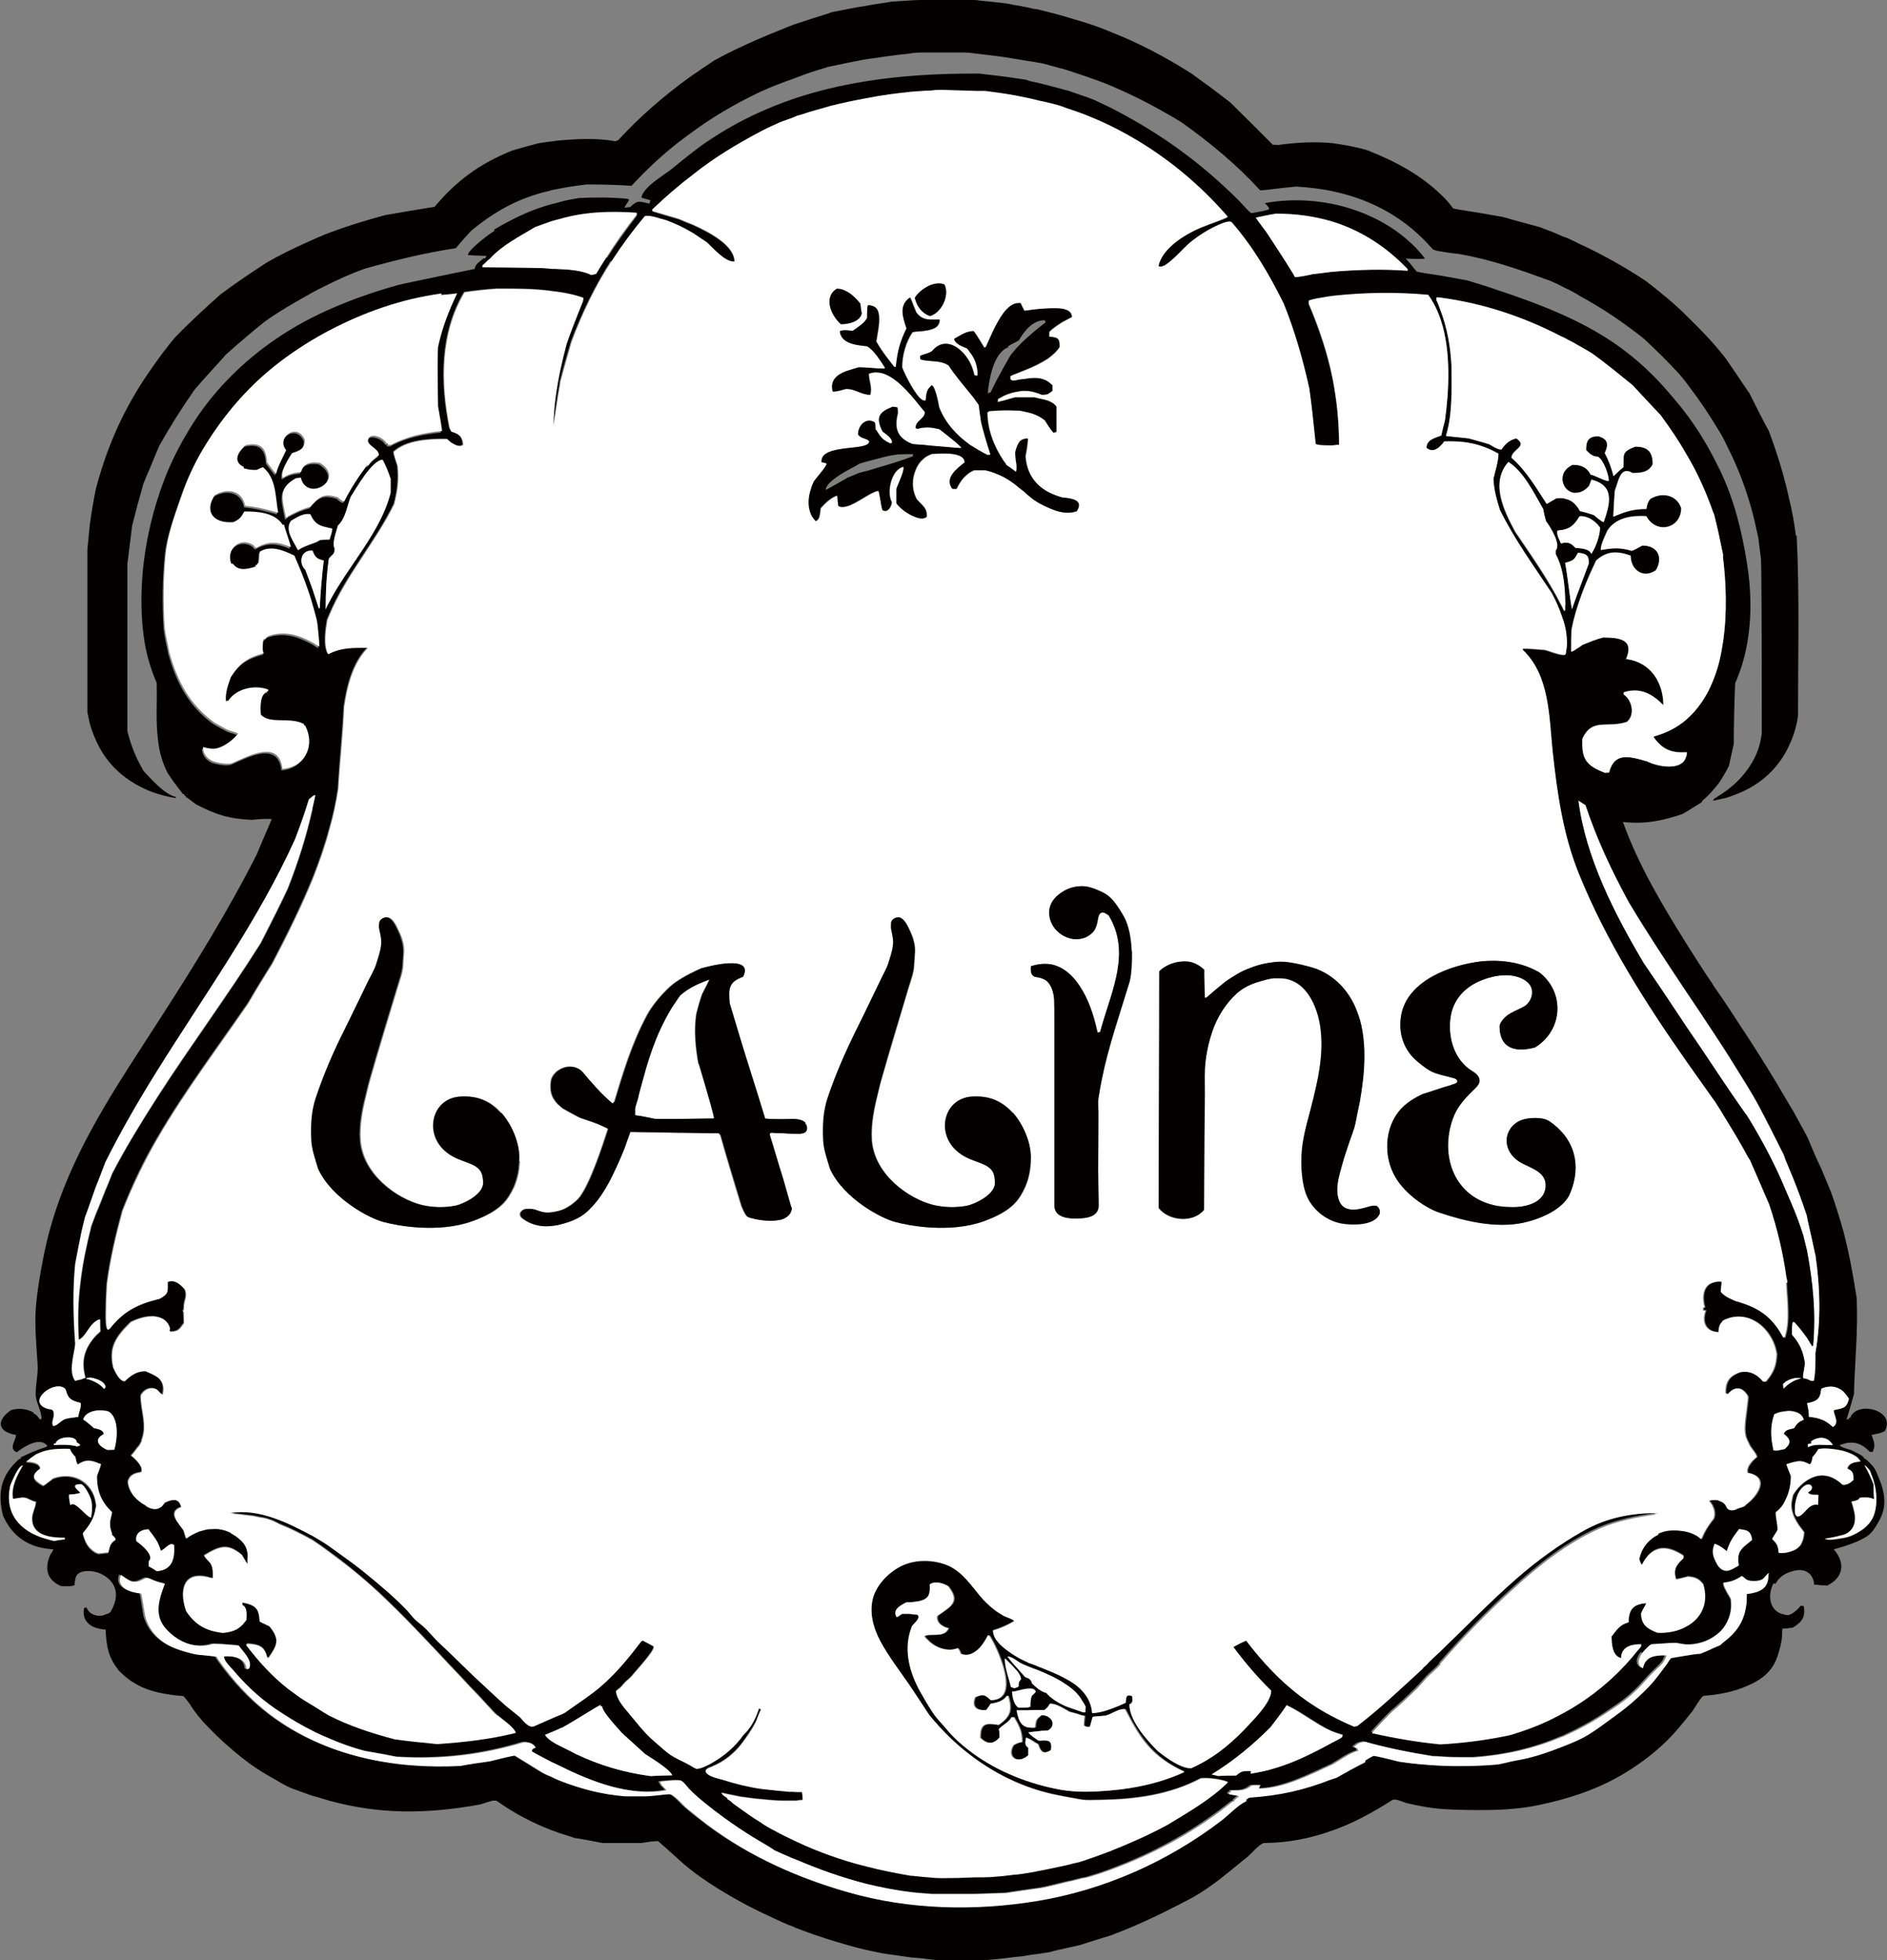<?xml version="1.0" encoding="UTF-8"?>
<svg id="_レイヤー_2" data-name="レイヤー 2" xmlns="http://www.w3.org/2000/svg" viewBox="0 0 70.82 73.54">
  <rect x="0" y="0" width="70.82" height="73.54" fill="#808080" stroke="none"/>
  <defs>
    <style>
      .cls-1 {
        fill: #040000;
      }

      .cls-2 {
        fill: #fff;
      }
    </style>
  </defs>
  <g id="_レイヤー_1-2" data-name="レイヤー 1">
    <g>
      <path class="cls-1" d="M69.45,53.17c.27-.62,1.71-.26,1.29.52-.14.09-.33.11-.5.15.09.24.17.41.03.65-.03-.02-.06-.02-.1-.02-.29-.31-.61-.42-1-.29-.05.01-.09.03-.13.05.11.11.34.13.48.2.09.05.45.2.44.29.1.03.21.17.28.24.13.12.21.33.27.49.13.29.22.62.21.94-.01.26-.09.5-.23.73-.12.21-.24.41-.45.54-.28.17-.56.27-.87.37-.09.03-.21.06-.35.1.44.5.38,1.05-.24,1.36-.09-.01-.18-.01-.25-.01-.09-.02-.17-.02-.24-.02-.02-.25-.14-.41-.27-.48-.15-.09-.35-.09-.54-.03-.22.06-.4.15-.55.33-.03.04-.06.09-.09.14l-.31-.03c.03-.09.05-.19.05-.33-.03,0-.05,0-.06.02-.11.11-.14.21-.32.25-.13.02-.34.02-.46-.03-.06-.03-.11-.11-.19-.14-.21.15-.41.22-.68.25h-.01s.01.05.01.06c.05.18.17.35.27.53.07.42-.05.8-.27,1.1-.1.14-.22.24-.36.33-.29.2-.65.3-1.02.3-.12-.01-.26-.03-.39-.06-.32,0-.39.02-.95.05-.1.07-.21.18-.31.3l-.15-.11s.07-.09.11-.14v-.08c-.39,0-.75.11-.75.52-.34-.07-.36-.56-.36-.81.18-.24.3-.45.64-.53,0-.46.16-.68.66-.72-.03.09-.14.22-.19.38,0,.42.22.58.61.73.41.02.79-.06,1.08-.23.57-.29.87-.9.63-1.62-.17-.21-.29-.25-.57-.28-.02,0-.03.02-.06.02q-.3.08-.38.08c-.11-.35,0-.53.28-.79v-.09c-.65-.44-1.2-.39-1.56.34-.04-.04-.05-.05-.1-.21.09-.42.36-.75.72-.93.12-.06.25-.1.4-.12.16-.02.83-.07,1.23.32.15-.35.23-.46.4-.69.02-.02.03-.03.05-.06,0,0,.01,0,.01-.02.1-.2,0-.5-.16-.66,0,0,.01-.01.02-.02.1-.02.2-.03.3-.01.06.02.11.05.17.07.07.04.13.1.16.18.05.11.15.14.27.12,0,0,0,0,.01,0,.04-.01.08-.02.11-.05.07-.02.14-.05.22-.07.05-.02.07-.04.12-.09.46-.34.89-1.04.06-1.19-.07-.2.18-.46.33-.58.07-.05-.22-.38-.24-.43-.06-.13-.14-.26-.17-.4-.05-.25-.01-.51.02-.76.01-.11.03-.22.04-.33,0-.09.06-.32.02-.39-.02-.03-.05-.06-.06-.09-.21-.26-.44-.25-.68.03t-.09-.04c0-.42.12-.64.57-.79.06-.01.14-.01.19-.01.27.01.48.15.66.37h.09c.29-.34.39-.59.41-1.03-.09-.64-.56-1.24-1.16-1.38-.27-.07-.57-.04-.87.13v.02c-.13.14-.13.21-.15.41-.07-.01-.15-.03-.21-.04-.32-.11-.41-.41-.27-.79-.03,0-.07.01-.1.01,0-.03,0-.07,0-.1.02,0,.05-.01.06-.02-.12-.4-.06-.83.32-.93.09-.03.19-.05.32-.03,0,.14-.03.21-.03.37.02.02.05.07.07.08.14.13.29.18.46.27.15.04.29.09.41.13.65.24,1.05.6,1.4,1.24h.06s.02-.07.02-.1c.17-.56.05-1.45.03-1.94,0-.06-.01-.11-.03-.17-.13-.95-.34-1.86-.65-2.76-.24-.55-.48-1.11-.72-1.66-.05-.07-.08-.13-.11-.18-.27-.49-.36-.65-.87-1.48-.09-.15-.19-.32-.33-.53-.01-.01-.01-.03-.03-.04-.34-.48-.68-.96-1.02-1.44-1.56-2.24-3.03-4.53-4.06-7.07-.6-1.48-.82-3.05-.99-4.63-.14-1.27-.11-2.84-1.12-3.78,0-.02,0-.03.01-.05q.3,0,.83.05c.15.04.45.17.64.18.05.01.09,0,.12,0,.02-.05.03-.1.03-.14.05-.24.03-.46,0-.7-.03-.19-.07-.39-.15-.57-.1-.31-.24-.62-.39-.9-.68-1.01-1.43-2.04-1.95-3.13-.12-.4-.22-.75-.24-1.15.06-.27.19-.66.19-.95-.66-.38-1.26-.49-2.04-.46-.03.06-.07.1-.12.15-.15.15-.34.26-.54.09,0-.29.27-.37.54-.46,0-.01.02-.01.02-.01.03-.18.09-.37.13-.55.15-1.08.24-2.58-.15-3.76-.12-.36-.27-.68-.48-.96-1.2-.11-2.4-.09-3.59.04-.11.02-.21.03-.32.05q-.5.08-.57.13v.11c.39.92.69,1.83.89,2.77.17.83.25,1.66.25,2.53-.05,0-.13,0-.25.02-.24,0-.58,0-.63-.06q-.14-1.38-.24-2.08c-.24-1.08-.54-2.14-.96-3.18-.54-1.07-1.14-2.12-1.95-3.05-.11-.13-.76.22-.87.28-.28.16-.56.36-.8.57-.26.24-.88.95-1.08.79.15-.73,1.14-1.26,1.58-1.44.49-.2.99-.36,1.02-.41-1.23-1.42-2.7-2.57-4.38-3.4-.33-.17-.68-.31-1.03-.45-.21-.08-.42-.15-.63-.22-.18-.07-.36-.13-.54-.17-.17-.05-.31-.09-.48-.11-.12-.03-.25-.06-.37-.09-.18-.04-.36-.07-.54-.11-.39-.07-.76-.13-1.14-.17h-.36c-.42-.01-.85-.03-1.28-.04-.15,0-.3.01-.44.03-.24,0-.46.03-.68.04-.57.06-1.12.13-1.67.24-.46.09-.91.18-1.36.29-.36.1-.74.2-1.11.33-.05.01-.09.03-.15.04-.09.04-.18.09-.27.11-.19.07-.38.14-.56.22-.18.09-.35.17-.52.25-.93.48-1.77,1-2.55,1.62-.53.41-1.04.84-1.54,1.32,0,.01,0,.03.02.06.32.1.65.2.98.29.13.06.33.14.54.22.68.31,1.55.79,1.55,1.38-.34.04-.83-.52-1.04-.72-.18-.11-.34-.23-.51-.34-.33-.2-.66-.37-1.02-.49-.21-.06-.6-.21-.8-.15-.46.55-.87,1.11-1.24,1.68l-.18-.11c.35-.55.73-1.08,1.13-1.6,0-.03.02-.06.02-.09-1.07-.07-1.97-.03-2.9.24-.09.02-.19.05-.3.08-.19.07-.41.14-.61.22-.6.36-1.23.68-1.68,1.17-.03.02-.05.04-.07.06l-.18-.05s.07-.09.08-.13c-.24-.01-.48-.01-.7-.03,0-.2.9-.87.99-.9v-.06c.79-.46,1.43-.76,2.19-.96.11-.02.19-.05.3-.08.22-.06.45-.1.69-.14.6-.03,1.22-.03,1.82.03.02,0,.03.02.06.03-.03.09-.15.22-.17.3.07,0,.15-.02.21-.02.29-.28.32-.21.73-.13,0-.04.02-.09.03-.13-.12-.03-.24-.06-.34-.1.02-.03.02-.07.03-.1.21-.4.77-.7,1.12-.98.42-.34.84-.69,1.28-.99.63-.43,1.3-.81,1.99-1.12,2.55-1.16,5.32-1.46,8.1-1.46h.15c.75.09.91.1,1.35.17.11.02.24.03.41.06.05.02.09.03.14.05.12.03.25.05.37.08.33.09.68.17,1.02.27h.03c.19.07.4.14.6.21.12.04.24.08.36.13.23.1.44.21.66.31,1.82.93,3.34,2.02,4.8,3.47q.41.45.48.49.58-.1.65-.14t-.14-.24c.81-.15,1.68-.14,2.53.03,1.38.28,2.67.99,3.48,2.05q-.15.03-.72,0c.14.15.27.33.41.49.09.03.48.09.9.15.38.07.78.14.99.18.38.11.76.23,1.13.36.36.12.72.24,1.07.37,1.26.46,2.53,1.03,3.61,1.83.65.48,1.24,1.04,1.77,1.66.17.2.34.4.5.6.57.72,1.02,1.49,1.42,2.32.52,1.08.81,2.26,1,3.44.17,1.04.19,2.09,0,3.11-.09.49-.24.97-.44,1.43-.03.76-.05,1.52-.05,2.26-.06.28-.12.54-.18.83-.07.14-.14.27-.21.38-.1.18-.22.35-.36.5-.12.15-.27.3-.44.44v.04s-.34.21-.58.36c-.06.03-.1.06-.15.09-.77.26-1.42.39-2.24.3.57,1.6,1.47,3.11,2.39,4.58.25.4.51.8.77,1.2.09.13.18.25.25.38.12.17.24.35.36.52.3.44.58.89.87,1.32.51.79,1.01,1.58,1.47,2.38.09.15.18.31.27.45.17.31.33.61.5.91.01.03.03.07.05.1.16.39.33.79.51,1.16.12.3.25.59.37.89.18.5.33,1,.47,1.49.21.81.36,1.62.49,2.47.06,1.21-.07,2.42-.1,3.62-.09.32-.18.63-.28.96.03-.02.06-.02.09-.03,0-.02.02-.03.02-.05h.06ZM70.23,57.03c.19-.3.21-.75.16-1.1-.02-.13-.05-.26-.09-.38-.02-.06-.05-.13-.07-.19-.02-.06-.04-.14-.08-.19q-.15-.18-.18-.18.22.39.34.72c0,.18,0,.38.02.56-.19-.09-.33-.07-.54-.06-.05.11-.2.13-.32.15.03,0,.13.46.14.51.01.17,0,.31-.09.47-.09.15-.25.24-.41.28-.21.05-.42.1-.64.13.21.07.47,0,.69-.03.21-.03.4-.11.58-.22.19-.11.37-.26.49-.45ZM69.56,55.52c0-.21,0-.31-.21-.41.05-.21.27-.26.49-.27-.07-.19-.36-.32-.67-.41-.32-.07-.65-.1-.84-.07-.03,0-.05,0-.06.01q-.09.14-.22.3c-.02.11-.03.21-.1.28-.05-.03-.09-.05-.12-.06-.21-.1-.33-.07-.54-.02-.06.02-.13.05-.22.07q.02.07.17.44c0,.31-.06.63-.21.91-.07.17-.19.33-.36.45,0,.21.07.42.07.66-.05.11-.18.27-.2.35.18.17.22.24.24.51.03,0,.06.01.11.01.04,0,.09-.01.13-.01.1-.02.19-.05.27-.07.27-.1.41-.29.44-.7-.21-.27-.37-.51-.44-.76-.05-.17-.05-.34,0-.53,0-.03.02-.07.02-.1.14-.24.32-.42.53-.56.15-.1.33-.17.51-.18.27-.02.56.09.83.35h.02c.16,0,.25-.07.39-.19ZM69.39,52.48c-.07-.11-.15-.21-.22-.28-.23-.18-.5-.22-.81-.1-.02.07-.03.13-.03.17-.06.24-.17.31-.51.38.04.17.07.33.07.51.18.01.32.04.44.09.17.05.3.14.46.29.26-.15.03-.44.03-.63.14-.03.26-.05.35-.09.1-.04.18-.13.22-.34ZM68.33,54.21c.15,0,.32.01.46.01-.1-.19-.29-.29-.46-.28-.14.02-.26.06-.36.14,0,.03.01.04.01.07-.04.01-.09.01-.13.03,0,.04,0,.07.01.11.14-.07.3-.09.47-.09ZM68.23,56.46s0-.38.02-.38c-.12-.02-.32.02-.4-.1.07-.05.18-.11.15-.21-.03-.11-.17-.09-.25-.05-.3.17-.39.61-.39.92,0,.19.05.34.25.18.12-.09.21-.23.34-.32.07-.05.21-.09.28-.05ZM68.13,50.78c.22-1.24.18-2.49,0-3.72-.21-1-.29-1.24-.3-1.38-.01-.02-.01-.03-.01-.06-.17-.49-.35-.99-.54-1.47-.09-.21-.18-.42-.27-.65-.03-.09-.06-.17-.1-.25-.3-.61-.6-1.2-.92-1.8-.14-.25-.3-.52-.45-.77-.29-.46-.57-.93-.87-1.39-.12-.18-.24-.37-.36-.55-.33-.5-.68-1.03-1.02-1.53-.73-1.09-1.47-2.21-2.15-3.35-.66-1.21-1.2-2.36-1.63-3.65-.09-.06-.18-.11-.26-.17.27,2.14,1.35,4.25,2.46,6.11.66.96,1.17,1.73,1.58,2.35.45.66.77,1.13,1.02,1.51.14.21.26.38.36.54.33.48.54.8.87,1.26.05.06.07.11.12.18.53.86.98,1.73,1.35,2.62.09.21.18.42.27.63.15.37.29.73.41,1.11.05.19.09.38.14.57.22,1.18.34,2.32.23,3.56-.01.01-.03.03-.04.04-.07-.11-.14-.21-.19-.31-.15-.21-.3-.41-.48-.6h-.06q-.03.1-.03.45s.02.03.03.05c.29.32.41.63.46,1.04-.06.4-.09.44-.07.56.05,0,.09.02.15.03.04.02.1.03.15.07h.1c.07-.34.06-.69.06-1.03ZM67.6,51.71c-.15-.01-.26-.01-.33.02-.09.03-.17.05-.27.13-.02.03-.05.04-.07.06,0,.05,0,.13.02.19.01-.03.04-.06.06-.07.09-.09.18-.15.27-.2.09-.06.2-.08.33-.13ZM67.34,53.58c.07-.14.19-.26.36-.31-.05-.21-.23-.3-.42-.33-.09-.02-.18-.02-.27,0-.15.01-.3.05-.42.11-.17.46-.14.89-.03,1.35.03,0,.08.01.11.01.1-.01.21-.04.31-.06.01-.01.03-.01.03-.03.21-.17.18-.34,0-.48-.02-.01-.05-.04-.07-.06.03-.04.06-.07.07-.1.07-.06.15-.07.27-.1.02,0,.03,0,.06-.02ZM65.53,57.97c.06-.06.14-.11.22-.18-.03-.2-.09-.3-.22-.36-.07-.02-.17-.04-.27-.05-.22.28-.36.49-.46.83-.05-.04-.09-.07-.14-.11-.09-.07-.18-.13-.32-.17-.04.11-.07.22-.06.33.01.17.09.32.17.46.07.13.22.24.37.22.07,0,.14-.03.21-.07.02-.01.22-.11.22-.13-.07-.4.02-.57.27-.77ZM64.66,24.13c.17-1.12.12-2.3,0-3.26,0-.07-.01-.14-.03-.21-.09-.45-.19-.9-.3-1.34-.01-.03-.01-.06-.03-.07-.27-.79-.6-1.52-1.02-2.22-.29-.5-.61-.98-.97-1.47-.36-.38-.71-.76-1.05-1.12-.51-.41-1.01-.83-1.55-1.21-.18-.1-.34-.2-.52-.3-.14-.09-.29-.15-.44-.24-.04-.02-.09-.05-.15-.07-1.41-.73-2.9-1.24-4.55-1.46-.05-.01-.09-.01-.14-.01-.01.03-.01.06-.01.1.06.11.1.24.15.37.26.69.38,1.36.42,2.12,0,.87.05,1.77-.21,2.61.28.03.56.06.85.09.24.07.5.14.77.22.13.07.32.2.46.2.14-.21.3-.36.56-.42.46.31-.18.41-.18.73.54.46.95,1.16,1.32,1.73.12-.07.24-.14.36-.21.07-.01.14-.01.19-.01.06,0,.11.01.15.03.18.03.33.14.44.29.04.05.07.1.11.17q.24.05.52.15c.06.04.3.26.37.26.22-.67.44-1.36-.46-1.59-.03.09-.06.15-.09.24-.15.17-.3.24-.45.25-.18.03-.33-.06-.44-.19-.13-.17-.16-.45,0-.65.06-.09.15-.15.27-.21.06,0,.12.01.17.01.22.03.4.13.51.36.19.04.51.24.68.24.01-.2-.18-.77-.4-.91-.21-.01-.3-.1-.45-.25,0-.31.06-.52.46-.52.39.11.38.34.24.63.15.28.25.56.33.87.09-.07.21-.21.37-.34.03-.48-.1-.56.44-.77.48,0,.66.2.66.66-.15.31-.45.33-.76.33-.46-.28-.53.33-.66.66-.03.32-.04.66-.06.98.45-.2.73-.29,1.24-.29.03-.15.05-.24.15-.38.46-.28,1-.13,1.16.35,0,.76-.93,1-1.31.3-.55-.03-1.14.05-1.46.54-.09.21-.25.51-.25.73.48-.09.7-.1,1.16.03.09-.02.16-.07.4-.2.6,0,.79.46.51.93-.49.34-.95-.04-.95-.55-.51-.18-.88-.18-1.29.18-.29.59-.54,1.2-.73,1.82-.08.26-.15.53-.2.8-.01.26-.01.53-.01.8.06-.01.07-.01.21-.11.06-.03.11-.07.21-.14.27-.11.5-.21.78-.28.68,0,1.16.11.86.81.93.11,1.4.9,1.4,1.73-.41-.42-.87-.68-1.49-.48v.08c.32.2.44.77.12,1.03-.77.25-1.29-.17-1.67.63-.03.74.12,1,.85,1.28.05-.01.09-.01.15-.01.19-.77.73-.62,1.43-.42.42.21,1.31.37,1.46-.17.02-.05.03-.1.03-.17h-.03c-.56.03-.89-.11-1.21-.56,0-.01,0-.03.01-.04.48-.13.87-.34,1.2-.62.46-.4.8-.92,1.02-1.49.18-.44.29-.92.36-1.39ZM59.72,20.79c.18-.28.33-.69.33-1.01-.15-.23-.48-.44-.75-.41-.04.05-.07.11-.11.17-.13.17-.25.27-.44.32-.04.02-.09.02-.15.03-.05,0-.09.02-.13.02-.05.14.09.35.13.48.06-.01.11-.03.15-.03.17-.01.24.05.4.2h.05c.19.02.48.04.54.23ZM59.18,22.34c.15-.41.3-.8.45-1.2,0-.31-.09-.37-.41-.4-.01.03-.03.06-.04.07-.09.19-.18.24-.44.3h0c.11.6.21,1.6.26,1.75.06-.18.12-.35.18-.52ZM58.74,22.9v-.18c-.01-.45-.03-.93-.15-1.36-.05-.19-.12-.38-.21-.54v-.15c.21-.2-.2-.87-.36-1.08q-.06-.17-.11-.46c-.31-.55-.72-1.4-1.31-1.77-.69.79-.15,1.84.26,2.61.61.9,1.24,1.79,1.72,2.74.05.07.07.15.12.23,0,0,.02-.02.03-.02ZM52.83,10.16v-.07c-.84-.87-1.78-1.46-2.85-1.79-.65-.19-1.34-.29-2.09-.29-.25.04-.51.1-.76.15q.06.1.39.53.99,1.5,1.08,1.7.22-.02.66-.11c.24-.03.48-.06.72-.09.95-.08,1.91-.11,2.85-.04Z"/>
      <path class="cls-2" d="M70.4,55.93c.05.35.03.8-.16,1.1-.12.19-.29.34-.49.45-.18.11-.37.19-.58.22-.22.03-.48.11-.69.03.22-.03.42-.07.64-.13.16-.03.32-.13.41-.28.09-.15.1-.3.09-.47,0-.05-.1-.51-.14-.51.12-.03.28-.04.32-.15.21-.01.34-.03.54.06-.02-.18-.02-.38-.02-.56q-.12-.33-.34-.72s.03,0,.18.18c.04.05.06.13.08.19.03.06.05.13.07.19.04.13.07.25.09.38Z"/>
      <path class="cls-2" d="M69.35,55.11c.21.1.21.19.21.41-.14.13-.23.19-.39.19h-.02c-.27-.26-.56-.37-.83-.35-.18.01-.36.09-.51.18-.21.14-.39.32-.53.56,0,.03-.02.07-.02.1-.05.2-.05.37,0,.53.06.25.22.49.44.76-.03.41-.17.6-.44.7-.07.03-.17.06-.27.07-.05,0-.09.01-.13.01-.05,0-.08-.01-.11-.01-.02-.27-.06-.34-.24-.51.02-.08.15-.24.2-.35,0-.24-.07-.45-.07-.66.17-.13.29-.28.36-.45.15-.28.21-.6.21-.91q-.15-.37-.17-.44c.09-.03.17-.06.22-.07.21-.05.33-.08.54.02.03.01.07.03.12.06.07-.07.09-.17.1-.28q.14-.15.22-.3s.03-.01.06-.01c.19-.03.52,0,.84.07.31.09.6.21.67.41-.22.01-.45.06-.49.27Z"/>
      <path class="cls-2" d="M69.17,52.2c.07.07.15.17.22.28-.05.21-.12.3-.22.34-.09.04-.21.06-.35.09,0,.19.23.48-.03.63-.17-.15-.3-.24-.46-.29-.12-.05-.26-.07-.44-.09,0-.18-.03-.34-.07-.51.34-.07.45-.14.51-.38,0-.04.01-.1.03-.17.32-.13.58-.09.81.1Z"/>
      <path class="cls-2" d="M68.79,54.22c-.15,0-.32-.01-.46-.01-.17,0-.33.01-.47.09-.01-.05-.01-.07-.01-.11.05-.02.09-.02.13-.03,0-.03-.01-.04-.01-.07.1-.09.22-.13.36-.14.18-.01.36.09.46.28Z"/>
      <path class="cls-2" d="M68.25,56.09s-.02.36-.02.38c-.07-.04-.21,0-.28.05-.13.09-.22.22-.34.32-.19.15-.25,0-.25-.18,0-.3.09-.74.39-.92.07-.05.21-.06.25.05.03.1-.08.17-.15.21.07.12.27.08.4.1Z"/>
      <path class="cls-2" d="M68.13,47.06c.18,1.24.22,2.49,0,3.72,0,.34.01.69-.06,1.03h-.1s-.11-.05-.15-.07c-.06-.01-.11-.03-.15-.03-.01-.13.02-.17.07-.56-.06-.41-.18-.72-.46-1.04-.01-.02-.03-.03-.03-.05q0-.35.03-.45h.06c.18.2.33.39.48.6.06.1.12.19.19.31.01-.01.03-.03.04-.04.11-1.24-.01-2.38-.23-3.56-.05-.19-.09-.38-.14-.57-.12-.38-.25-.74-.41-1.11-.09-.21-.18-.42-.27-.63-.37-.89-.83-1.76-1.35-2.62-.05-.07-.07-.13-.12-.18-.33-.46-.54-.78-.87-1.26-.1-.15-.22-.33-.36-.54-.25-.38-.57-.85-1.02-1.51-.41-.62-.92-1.39-1.58-2.35-1.11-1.87-2.19-3.98-2.46-6.11.07.06.17.11.26.17.43,1.29.97,2.44,1.63,3.65.68,1.14,1.42,2.25,2.15,3.35.34.5.69,1.03,1.02,1.53.12.18.24.37.36.55.3.46.58.93.87,1.39.15.25.32.52.45.77.32.6.61,1.19.92,1.8.05.08.07.17.1.25.09.22.18.44.27.65.2.49.38.98.54,1.47,0,.03,0,.04.01.06.02.14.09.38.3,1.38Z"/>
      <path class="cls-1" d="M67.7,60.27c.06.41-.07.59-.42.8h-.01c-.09.01-.17.03-.26.03-.03,0-.07.01-.12.01,0,0-.01.27-.01.29-.02.25-.09.5-.17.74-.12.37-.34.65-.67.87-.11.07-.23.14-.35.19-.43.21-.91.33-1.38.39-.12.01-.24.03-.37.04-.08,0-.36.49-.42.57-.37.46-.73.92-1.17,1.31-.46.42-.99.8-1.53,1.11-.95.55-2.02.89-3.09,1.11-.32.07-.65.11-.99.14-.57.05-1.14.05-1.72.04-.57-.01-1.11-.03-1.67-.14-.18-.03-.35-.07-.52-.11-.15-.03-.34-.14-.49-.14-.03,0-.06,0-.09.02-.77.49-1.49.88-2.27,1.15-.79.28-1.59.45-2.53.46-.15,0-.5.41-.63.52-.23.18-.46.37-.69.56-.47.38-.95.74-1.49,1.03-.92.48-1.85.94-2.83,1.31-.06.03-.1.04-.16.06-.35.1-.68.21-1.03.32-.01,0-.03.02-.06.02-.24.06-.42.1-.57.13-.52.11-.52.13-.57.14-.18.03-.33.05-.45.07-.15.02-.27.03-.37.05-.21.04-.38.06-.54.07-.29.04-.54.07-1.02.11h-.48c-.45,0-.92.01-1.36.01-.08-.01-.19-.03-.35-.04-.19-.03-.44-.05-.68-.07-.32-.05-.64-.09-.92-.13-.25-.04-.51-.1-.75-.15-.46-.11-.91-.24-1.36-.38-.42-.13-.84-.28-1.26-.44-.09-.04-.18-.09-.27-.11-.36-.15-.72-.33-1.07-.49-.76-.37-1.51-.8-2.2-1.28-.32-.22-.62-.46-.91-.73-.17-.16-.73-.65-.73-.65,0,0-.16-.01-.63.07h-1.46c-.36-.07-.7-.14-1.05-.19-.18-.06-.38-.13-.56-.18-.09-.04-.19-.07-.3-.11-.73-.28-1.43-.65-2.07-1.11h-.14c-.15.04-.3.09-.45.14-2.07.38-3.83.37-5.69-.14-.21-.06-.41-.13-.62-.18-.25-.09-.49-.17-.75-.27-.27-.1-.52-.27-.77-.41-.28-.15-.54-.32-.8-.5-.45-.33-.87-.69-1.27-1.07-.25-.25-.5-.49-.72-.77-.11-.14-.21-.28-.3-.43-.05-.07-.23-.29-.23-.29-.34-.03-.66-.07-.96-.14-.56-.13-1.04-.37-1.48-.83-.38-.5-.44-.84-.48-1.4v-.13c-.14,0-.24-.03-.36-.06-.32-.11-.54-.35-.45-.75.03-.01.06-.01.09-.01.07.17.21.26.36.29.12.03.25.02.36-.04.06-.01.12-.04.18-.09.23-.4.32-.84-.04-1.21-.14-.14-.33-.24-.52-.29-.23-.06-.7-.08-.76.25-.02.09-.03.17-.03.24-.07.07-.41.04-.51.04-.58-.25-.61-.72-.39-1.2q.09-.11.1-.18c-.1,0-.19-.02-.28-.03-.77-.11-1.3-.54-1.61-1.24-.2-.86-.09-1.48.6-2.11.02,0,.05-.02.07-.02v-.05c.32-.15.6-.28.93-.38.03-.02.04-.03.07-.03-.02-.05-.05-.07-.07-.09-.3-.24-.87.14-1.08.31-.33-.15-.02-.45-.03-.65-.74-.13-.72-.58-.17-.94.3-.07.56-.05.83.1v.04c.1,0,.19.17.24.22.02-.01.03-.01.06-.02,0-.34-.23-.62-.22-.96,0-.37.1-.73.07-1.11-.04-.68-.11-1.35-.07-2.03.05-.68.17-1.36.3-2.02.14-.7.33-1.38.57-2.05.87-2.44,2.33-4.57,3.72-6.73,1.32-2.04,2.61-4.12,3.71-6.29.18-.45.38-.88.56-1.32q-.26-.02-.74.03c-.85-.03-1.38-.2-2.12-.59q-.3-.24-.37-.27v-.04h-.05v-.06h-.05c-.03-.06-.22-.25-.58-.8-.21-.41-.32-.83-.36-1.25-.09-.69-.03-1.38-.05-2.13-.21-.48-.36-.99-.45-1.5-.15-.93-.15-1.87-.06-2.8.12-1.14.39-2.26.8-3.33.29-.76.69-1.51,1.13-2.19.78-1.2,1.84-2.25,3.04-3.07,1.36-.94,2.98-1.58,4.58-2.03.25-.07,2.9-.61,2.9-.61,0-.17.2-.28.33-.4l.18.05c-.06.06-.1.1-.22.21v.07c.75.01,1.5.01,2.25.03.1.01.22.01.34.03.11,0,.19,0,.3.01.44.02.9.07,1.19.22.06-.01.12-.03.18-.04.13-.21.25-.41.38-.61l.18.11c-.61.96-1.1,1.96-1.51,3.05-.14.49-.29,1-.42,1.51v.04c-.11.58-.21,1.42-.26,1.56.02-.72.12-1.39.26-2.06.07-.32.15-.65.24-.99q.2-.56.61-1.59s.02-.09.02-.13c-.27-.1-.57-.17-.87-.21-.09-.01-.19-.03-.3-.04-.69-.1-1.41-.09-2.09-.09-.41.03-.8.07-1.2.13-.92,1.54-.9,3.4-.56,5.09.03.06.05.1.07.14.3.1.41.19.44.49-.16.15-.48-.09-.6-.21-.64-.02-1.53.03-2.01.48q0,.1.15.53c.05.55,0,.92-.13,1.43-.7,1.44-1.81,2.67-2.42,4.14-.03.07-.06.14-.09.21-.06.36-.15.96.03,1.28.02,0,.03-.02.06-.03.46-.23.9-.21,1.43-.21-.57.57-.78,1.46-.89,2.22-.05,1.03-.16,2.05-.22,3.08-.07.5-.18,1-.32,1.48-.17.64-.38,1.24-.62,1.85-.44,1.08-.97,2.15-1.53,3.22-.31.5-.61.98-.9,1.48-1.16,1.69-2.37,3.29-3.38,5.02-.53.89-.97,1.82-1.35,2.79-.25.93-.46,1.81-.58,2.75,0,.09-.02.34-.03.64,0,.28-.02.59,0,.81.01.13.03.22.06.25.02-.01.05-.03.06-.03.51-.66,1-.93,1.85-1.13h.02c.34-.18.32-.26.32-.64.27-.1.48.1.64.28.12.26-.03.42-.03.66,0,.04,0,.08-.01.13h-.03s.02.05.03.08v.02c0,.1.02.25.01.38-.16.22-.2.32-.52.32-.02-.03-.02-.05-.03-.07.02-.01.02-.03.03-.03-.06-.25-.23-.39-.42-.44-.33-.1-.75.03-1.05.18-.57.56-.83.95-.66,1.71.07.15.23.51.42.51.22-.21.44-.38.78-.38.2.07.38.15.51.27.15.14.21.34.14.61t-.14-.11s-.05-.05-.06-.07c-.24-.14-.52,0-.62.22,0,.59.26,1.11.03,1.68,0,0,.01.02.01.02-.03.05-.05.1-.08.15-.01.01-.02.02-.02.03-.07.07-.18.25-.3.37.14.11.48.42.38.62-.26.04-.44.11-.5.36.03.4.31.7.66.89.03.03.07.06.12.08.04.02.09.03.14.04,0,0,.02.01.02.01s.01,0,.01,0c.08.01.17,0,.24-.05.06-.02.06-.03.19-.19.28-.13.54-.18.62.17-.55.19-.07.63.09.88.03.1.06.2.09.3.15-.11.33-.2.5-.27.09-.03.17-.06.26-.07.1-.02.2-.01.3-.02.11-.02.26.02.37.05.09.02.18.06.26.1.09.05.17.09.24.15.17.13.32.28.37.5.02.07.03.15.03.23,0,.04-.03.26,0,.28-.07-.06-.12-.19-.22-.34-.54-.46-.85-.32-1.42.02q.03.07.24.29c.11.2.09.34.09.56q-.13,0-.15-.03c-.99-.26-1.11.54-.85,1.27.36.52.75.74,1.39.81.42-.05.63-.15.87-.49,0-.17.05-.46-.15-.55v-.1c.51.1.62.22.65.72q.19.09.36.17c.39.48.33.69-.02,1.18h-.06c-.09-.42-.3-.49-.74-.52-.01.01-.03.03-.05.05.46.6.97,1.16,1.56,1.63.15.11.3.22.45.33.16.1.32.2.48.3.19.11.38.24.57.35.02.02.03.02.05.03.8.4,1.59.66,2.46.89q.64.1,1.6.18c1.03-.07,1.97-.18,2.95-.42-.06-.19-.5-.49-.68-.65-.13-.11-.24-.25-.36-.37-.22-.24-.44-.48-.66-.7-.25-.27-.5-.54-.76-.81-.88-.93-1.75-1.87-2.69-2.75-.59-.54-1.21-1.05-1.86-1.52-.19-.14-.39-.28-.58-.41t-.03-.02c-.4-.22-.81-.43-1.24-.6-.25-.14-.5-.22-.73-.25-.1-.02-.2-.05-.3-.06-.24-.02-.46-.06-.7-.08-.05,0-.09-.01-.14-.02,1.11-.18,2.19.38,3.12.87.21.13.42.25.62.39.28.2.56.39.83.6.16.12.32.25.48.37.55.45,1.12.93,1.61,1.44.1.1.18.22.28.32.1.1.21.18.32.27.22.2.4.44.62.64.55.5,1.07,1.05,1.62,1.55.26.24.52.48.78.72.2.17.41.32.6.49.13.12.34.44.54.34.35-.15.69-.32,1.04-.45.11-.05.21-.13.3-.19.41-.28.8-.54,1.17-.86.57-.49,1.04-1.08,1.5-1.67.02-.02.05-.03.07-.04.14.07.26.14.39.21.14.07-.68.96-.73,1.03-.09.12-.19.21-.3.3-.07.07-.13.15-.2.22-.02.01-.17.13-.17.14.03.3.28.58.46.8.3.36.58.73.93,1.04.18.16.36.33.56.48.29.21.62.33.93.52.05.03.09.04.13.07.18,0,.35-.1.5-.17.56-.29.96-.66,1.28-1.11.25-.22.43-.56.54-.88.01-.04.03-.07.04-.11.02.02.05.03.07.05,0,.02,0,.03-.02.05-.07.13-.11.28-.17.41-.15.29-.34.56-.54.83-.21.27-.5.53-.8.7-.11.06-.22.11-.33.16-.09.03-.28.1-.19.22.11.15.45.21.61.26.47.14.95.26,1.43.34.35.05.71.09,1.07.11.09,0,.18,0,.27.01h.21q.03.15.03.3c-.07.01-.15.01-.24.03h-.27c-.36.01-.71-.02-1.07-.06-.25-.01-.49-.06-.75-.09-.24-.05-.48-.1-.72-.15.03.09.15.15.22.2v.04q.09.04.2.15c.61.44.8.56,1.05.72.09.07.21.14.35.22.24.13.48.25.72.37.09.04.18.09.27.13.42.2.84.37,1.26.52.45.15.9.29,1.36.41.53.14,1.08.25,1.67.35h.05c.21.02.42.05.63.06.15.02.32.03.47.03.42,0,.84-.01,1.24-.03.21,0,.42,0,.62-.01.3-.02.58-.05.88-.09.18-.01.36-.04.54-.07.12-.03.25-.05.37-.07.34-.05.68-.14,1.02-.21.18-.05.36-.09.54-.13.03-.02.06-.02.09-.03.35-.11.69-.24,1.03-.37.73-.28,1.46-.61,2.16-.99.77-.46,1.65-.97,2.27-1.6-.26-.11-.74-.17-1.02-.14-1.17.62-2.46.79-3.77.81-.27,0-.55.03-.81-.03-.33-.06-.66-.11-.99-.19-1.07-.24-2.05-.71-2.93-1.35-.61-.45-1.16-.97-1.67-1.59-.01-.02-.03-.05-.05-.07-.22-.34-.45-.69-.68-1.03-.37-.55-.8-1.09-1.12-1.68-.28-.52-.45-1.14-.26-1.72.17-.5.66-.97,1.15-1.17.52-.21,1.17-.19,1.68.05.5.23.81.69,1.15,1.11.17.2.35.38.56.54.11.08.22.15.34.22.11.06.29.1.38.18l.02.02s-.02,0-.02.01c-.24.14-.51.26-.78.34,0,.37.41.68.78.92.15.1.32.18.42.23.04.02.09.03.12.06.12.05.24.09.37.14.33.13.7.26,1.02.45.24.13.47.28.63.46.21.22.36.51.38.84.24-.01.45-.07.65-.14.21-.07.4-.15.61-.25.02-.17-.01-.34.24-.25.02.13.05.25-.1.32,0,.6.64,1.34,1.07,1.75.3.23.84.64,1.24.64.8-.35,1.39-.83,1.97-1.42.31-.35,1.04-1.03,1.04-1.49-.53-.52-.98-1.05-1.42-1.64q.24-.14.48-.24c.93,1.22,1.88,2.12,3.19,2.82.27.14.56.29.87.41.03-.02.07-.02.1-.02.87-.66,1.68-1.43,2.48-2.17v-.02c.1-.07.18-.16.26-.25.11-.11.23-.21.35-.33.96-.93,1.89-1.9,2.91-2.78.76-.66,1.59-1.27,2.48-1.77.9-.5,1.8-.67,2.83-.68-.04,0-.09.01-.13.02-.72.11-1.43.24-2.1.53-1.22.53-2.29,1.4-3.27,2.29-.97.88-1.87,1.82-2.73,2.8.01,0,.02,0,.03,0-.15.19-.35.33-.52.51-.13.14-.25.29-.39.43-.29.29-.6.58-.92.85-.07.06-.75.77-.75.8.85.19,1.66.34,2.55.42h.03c.89-.05,1.71-.15,2.58-.34.68-.2,1.32-.45,1.94-.79.06-.03.11-.06.15-.08.15-.07.3-.17.44-.26.89-.56,1.67-1.25,2.3-2.07l.15.11c-.17.21-.26.46,0,.61.1-.45.4-.49.87-.49.05,0-.08.23-.09.24-.09.11-.19.21-.29.3-.27.25-.5.56-.78.81-.34.33-.74.58-1.14.85-.33.22-.67.41-1.02.59-.14.07-.29.14-.44.21-.04.02-.09.05-.15.06-1.02.44-2.1.69-3.29.77-.73,0-.84,0-1.26-.03-.07-.01-.17-.01-.26-.01-.87-.14-1.74-.31-2.58-.55-.21.03-.26.06-.42.2.05.01.09.04.14.05.01.03.01.06.03.09-.3.07-.66.34-.92.49-.01.01-.05.03-.06.03-.81.37-1.83.9-2.75.9.02-.06.05-.1.07-.13-.12,0-.22.01-.33.01-.27.21-.42.19-.79.19v.06s-.05,0-.06.02c-.01.01-.01.04-.01.06.11.03.25.04.37.07t-.17.15v.04s-.05.02-.07.02c-1.4,1.12-2.9,1.94-4.58,2.56-.24.09-.48.17-.72.24-.09.03-.19.06-.3.07-.21.06-.42.11-.63.15-.24.06-.46.11-.7.17-.1.02-.21.05-.31.06-.12.02-.25.03-.37.05-.18.03-.36.05-.54.08-.12.02-.22.03-.33.05-.4.01-.79.03-1.17.04h-1.55c-.06,0-.12,0-.17-.01-.24-.02-.46-.03-.68-.06-.58-.07-1.12-.18-1.67-.31-.46-.11-.91-.25-1.36-.41-.42-.15-.84-.31-1.26-.49-.09-.05-.18-.07-.27-.11-.19-.09-.38-.17-.57-.25-.17-.11-.33-.21-.5-.31-.77-.46-1.54-.99-2.23-1.56-.17-.14-.33-.29-.49-.45-.08-.08-.22-.3-.34-.31q-.24-.01-.74.05c.03.14.14.21.24.32-1.32.25-2.75-.29-3.98-.9-.09-.04-.19-.1-.3-.14-.27-.14-.54-.28-.78-.42.02-.1.06-.1.15-.14-.09-.17-.25-.2-.44-.2-1.59.48-3.11.65-4.77.55-.39-.09-.8-.15-1.19-.22-.47-.13-.91-.28-1.32-.46-.21-.09-.42-.18-.62-.28-.4-.21-.8-.44-1.18-.68-.71-.45-1.3-.97-1.83-1.61-.12-.14-.35-.34-.35-.52.38-.03.84.07.84.49.03-.02.06-.02.1-.03.15-.3-.22-.63-.39-.87q-.66-.06-.95-.06c-.7.23-1.4-.1-1.84-.64-.4-.49-.18-1.09.02-1.62-.15-.03-.3-.07-.45-.14-.21-.09-.19-.11-.39-.01-.36.18-.5.02-.81-.18-.19.49.38.66.76.7.02,0,.14.8.15.85.15.56.56.96,1.09,1.19.26.11.55.19.84.25.06.01.75.07.76.09.02.06.06.1.09.15.55.77,1.19,1.47,1.95,2.04,2.04,1.53,4.59,2.03,7.1,1.9.36-.07.73-.13,1.09-.17q.75-.2.96-.22c.34.21.68.42,1.02.63.12.07.24.13.36.17.11.06.21.1.3.14.8.31,1.58.52,2.46.59h.75c.34-.01.76-.08.91-.08.17,0,.51.41.63.51.28.24.57.46.87.69,1.56,1.15,3.35,1.95,5.21,2.48,2.28.65,4.74.7,7.07.33,2.51-.41,4.9-1.47,6.92-3.01.3-.23.61-.58.95-.74v-.06s.08-.06.11-.07c1.16-.09,2.06-.28,3.09-.69.06-.01.1-.04.17-.05.36-.2.72-.4,1.09-.59v-.06c.1-.07.19-.13.31-.18q.19.03.96.22c.52.09,1.02.13,1.53.15.69.03,1.4.02,2.12-.04.2-.02.42-.09.62-.13.2-.04.4-.07.59-.12.41-.1.8-.24,1.19-.39.36-.14.72-.29,1.05-.48.34-.2.66-.44.97-.68.17-.12.34-.25.5-.38.29-.23.56-.48.8-.74.25-.27.46-.57.68-.85.03-.04.14-.23.18-.23.18-.03.36-.06.54-.09.18-.03.36-.06.54-.07.17-.07.19-.07.48-.21.07-.03.15-.07.26-.11.03-.03.07-.06.1-.09.53-.41.79-.79.87-1.35.03-.14.03-.31.03-.48.41-.05.66-.14.76-.41l.31.03c-.23.41-.17,1.04.37,1.16.06.02.14.03.21.03.01-.01.03-.03.06-.03.15-.07.27-.19.38-.32h.05ZM50.37,65.17s.02-.06.02-.09c-.13-.03-.29-.09-.42-.14-.58-.27-1.11-.71-1.68-.97q-.01.06-.6.83c-.68.68-1.39,1.27-2.21,1.77.07.02.17.03.24.06.22-.02.45-.02.68-.02.21-.18.25-.17.56-.17,0,.03-.02.07-.02.1,1.11-.17,2.07-.62,3.04-1.15.13-.07.27-.14.4-.22ZM44.43,66.49v-.04c-1.17-.55-1.62-1.25-2.17-2.32-.15-.04-.42.11-.61.2-.05.01-.09.03-.12.04-.17.01-.32.03-.47.04-.04.03-.09.31-.13.38-.12.01-.14,0-.22-.05.01-.13.01-.24.03-.35-.03-.02-.06-.03-.11-.03-.16-.06-.32-.1-.48-.14-.05-.03-.09-.06-.15-.09-.17-.1-.37-.21-.56-.21-.05.1-.12.18-.21.24h-.26c-.12,0-.25,0-.37.01h-.41c.06.31.13.56.41.64.07.01.16.02.28.01.02-.18.02-.25.09-.34.03-.03.07-.07.15-.13.38,0,.6.38.24.58-.13,0-.27.01-.39.03-.12.01-.24.02-.34.04.07.1.21.19.34.28.02.01.03.03.06.03.36-.02.49-.03.45.35-.32.19-.41.04-.49-.22-.02,0-.02-.01-.02-.01-.1-.05-.25-.17-.37-.21-.02-.02-.05-.02-.06-.02-.02.17-.05.24.06.36.01,0,.01.01.03.01v.29s-.02.02-.03.02c-.21.17-.44.17-.54.06-.09-.09-.12-.24,0-.45.11-.08.19-.1.33-.13,0-.39-.09-.56-.3-.93h-.09c-.11.2-.33.28-.48.45t.03.31c-.22.25-.46.28-.73.01,0-.52.18-.56.69-.48.46-.33.51-.58.36-1.09h-.05c-.12.2-.37.26-.6.29q-.06.11-.17.24c-.35.03-.57-.1-.42-.48.32-.13.36-.1.59.11,1.15,0,.24-1.98-.06-2.43h-.05c-.12.23-.3.53-.56.66-.13.07-.29.1-.46.03-.03-.07-.05-.17-.12-.21-.39.15-.87-.03-1.13-.32-.05-.05-.09-.09-.12-.14.05-.01.07-.01.12-.03.27-.04.65.07.79-.26-.23-.05-.48-.21-.42-.46.51-.37.87-.52.41-1.11-.17-.11-.53-.22-.69-.07.02.21-.01.36-.07.45-.12.15-.33.19-.68.22h-.13c-.23.13-.53.27-.36.56q.06-.03.19-.13h.3c.07.02.17.03.28.03.16.11-.11.31-.2.44-.03.07-.06.14-.07.21-.22.76,0,1.54.37,2.22.15.28.32.54.48.8.13.22.32.38.48.58.29.36.65.68,1.05.97.95.68,2.1,1.14,3.26,1.35.62.11,1.23.09,1.86.03.96-.09,1.89-.28,2.78-.69ZM40.73,64.25c0-.07,0-.15.01-.22-.03-.07-.07-.14-.12-.21-.15-.27-.37-.46-.63-.63-.3-.21-.66-.37-1.02-.52-.12-.05-.25-.1-.37-.14-.11-.05-.23-.1-.33-.15-.07-.04-.14-.1-.21-.14-.07-.04-.17-.09-.25-.09.07.1.1.14.25.31.09.1.21.24.41.46.06.03.1.04.14.06.06.04.1.08.12.18.09.08.16.15.25.22.07.06.17.11.29.14.19.22.45.38.73.5.21.09.44.15.63.22.03,0,.05.01.08.01,0,0,.01-.01.03-.01ZM38.72,63.63q.13-.11.16-.17c-.04-.1-.15-.13-.28-.11-.18.01-.4.09-.54.11h-.07c.02.11.03.24.07.36.03.1.09.2.17.24.24,0,.33,0,.38-.01.03,0,.04-.02.07-.02,0-.15,0-.26.05-.41ZM38.22,63.28c0-.13,0-.18.09-.27,0-.14-.12-.29-.26-.44-.12-.14-.25-.25-.34-.35-.03.31.17.79.22,1.07.03.02.07.03.12.05h.02q.07-.02.15-.06ZM24.42,66.64c.27-.02.54-.02.81-.03-.09-.24-.9-.72-1.02-.8-.3-.26-.59-.53-.87-.79-.15-.18-.74-.78-.74-1h-.06v-.05c-.15.06-.95.58-1.44.85-.03.01-.07.02-.1.04-.09.04-.19.09-.3.13-.07.03-.15.07-.24.1.02.07.12.15.24.24.09.06.19.11.3.17.25.13.51.25.61.31.92.44,1.79.69,2.81.83ZM17.15,11s-.54.06-.61.07c-.21.02-.41.06-.61.1-1.43.27-2.81.81-4.07,1.54-.63.37-1.25.79-1.81,1.26-.99.83-1.82,1.86-2.48,2.96-.33.56-.6,1.16-.81,1.78-.23.66-.51,1.43-.58,2.13-.09.94-.1,1.82-.04,2.77.04.31.11.62.18.94.29,1.05.77,1.97,1.7,2.63.15.09.32.18.48.26.13.07.28.07.4.15-.2.22-.42.41-.71.52-.21.07-.41.03-.61-.02,0,.24.16.44.37.53.16.06.57.14.73.07.62-.27,1.76-.9,1.88.22.9-.09,1.23-.93.85-1.63h-.04v-.05c-.52-.29-1.3.03-1.62-.36-.02-.24-.05-.81.28-.88,0-.03-.01-.05-.01-.06-.51-.18-1.2-.03-1.49.42-.03,0-.07.01-.09.02-.03-.32.08-.6.18-.9.33-.53.63-.74,1.26-.91t-.06-.19q0-.2.03-.33h.06s.02-.04.11-.11c.64-.23,1.19-.03,1.71.26.07.05.14.09.21.13q.02-.07-.07-.88c-.03-.18-.09-.38-.14-.56-.18-.68-.44-1.34-.72-1.97-.38-.19-.89-.42-1.3-.15q-.01.36-.05.44h-.05v.06h-.06v.06c-.3.09-.65.18-.85-.11h-.06c-.21-.52.32-1.04.84-.69.03.07.07.07.09.1.48-.28.83-.22,1.31-.03-.03-.18-.24-.73-.26-.84h-.05c-.3-.46-.93-.5-1.44-.5-.11.21-.18.29-.41.4-.78.06-1.1-.41-.7-1.01.46-.28,1.03-.19,1.14.4.46.04.8.14,1.24.26-.1-.59-.06-1.29-.57-1.71q-.07.02-.23.1c-.19.02-.32-.01-.49-.06v-.05c-.45-.21-.17-.62.07-.82.57-.13.77.11.8.64.1.14.22.29.34.44.07-.31.24-.59.38-.89-.39-.46.41-1.07.7-.39,0,.33-.17.41-.48.5-.12.19-.46.72-.34.93.21-.15.44-.2.68-.22.06-.26.24-.34.45-.36.09,0,.17,0,.26.02.69.42.2.98-.26.97-.19-.02-.39-.13-.46-.42-.06,0-.12.02-.18.02-.69.39-.51.77-.38,1.47.02,0,.03.02.06.02v-.05c.29-.15.54-.28.85-.36.05-.05.07-.07.1-.11.19-.22.36-.34.62-.32.09.01.2.03.32.07.06.06.15.15.24.15.25-.49.53-.92.85-1.35h.06c.09-.15.24-.26.39-.38,0-.24-.33-.31-.41-.52,0-.39.6-.15.69.07h.06v.06h.12c.6-.33,1.23-.45,1.91-.52q0-.1-.15-.93-.03-1.89,0-2.22c.17-.73.39-1.33.72-2.02ZM14.66,18.47v-.52c-.07-.22-.17-.46-.29-.69-.41,0-1.04,1.13-1.2,1.39-.15.38-.18.79-.48,1.08-.05.2-.24.68-.12.86-.01.24-.09.19-.22.37h0c-.09.66-.12,1.26-.12,1.91.03-.08.07-.17.12-.25.72-1.4,1.95-2.65,2.32-4.14ZM12.47,19.83s-.07-.01-.12-.02c-.3-.06-.46-.11-.62-.37-.03-.05-.04-.09-.07-.14-.28-.04-.49.13-.72.25-.25.34.09.76.26,1.1.17-.13.36-.18.54-.25.09-.03.19-.07.28-.13.12-.01.22-.02.34-.02h.02c.04-.14.1-.28.1-.41ZM12,22.81q.04-.84.15-1.78c-.27-.06-.33-.13-.42-.37-.44-.04-.54.46-.27.72.14.37.19.53.27.73.06.18.12.37.24.73,0-.01.02-.03.03-.03ZM11.73,30.34c.03-.17.07-.34.11-.5-.05.01-.06.03-.11.06-.03.03-.06.05-.12.1q-.21.67-.52,1.5c-1.38,3.05-3.38,5.81-5.17,8.68-.7,1.12-1.36,2.26-1.95,3.44,0,0-.01.02-.01.03-.12.31-.24.64-.36.93-.21.61-.38,1.08-.39,1.09-.09.37-.14.52-.18.79-.05.21-.1.48-.19.97-.1,1.01-.07,2.01,0,3.01-.03.37-.27,1.03,0,1.38.06-.03.12-.04.19-.05.06-.03.14-.05.19-.07-.18-.65-.03-1.11.38-1.57.06-.06.12-.11.18-.17-.01-.15-.01-.31-.01-.45-.06.01-.11.04-.17.08-.24.17-.34.49-.57.66-.01,0-.03.01-.06.03-.05-.76-.03-1.45.06-2.14.07-.7.23-1.41.41-2.14.07-.18.12-.33.17-.45.17-.4.24-.6.36-.89.07-.17.15-.35.25-.62.51-.99,1.1-1.94,1.71-2.89,1.25-1.94,2.64-3.81,3.86-5.75q.64-1.24,1.02-2.05c.39-.99.7-1.98.93-3ZM5.92,58.95c.57-.06.65-.5.62-.98-.17-.14-.38.21-.5.21-.03-.11-.07-.21-.12-.31-.09-.17-.21-.31-.34-.49-.29,0-.53.17-.45.45.18.11.69.53.46.75v.19c.11.06.2.11.3.18h.03ZM4.29,54.4c.12-.41.18-1.18-.21-1.43-.03-.02-.07-.03-.13-.03-.11-.02-.24-.02-.36,0-.21.04-.41.14-.45.33q.11.06.39.31s.05.02.06.02c.15.03.32.09.32.22-.36.18-.22.41.05.55.03.01.06.03.09.04.09,0,.18-.01.26-.01ZM4.34,57.77q0-.06-.14-.18c-.12-.34-.09-.46,0-.81-.09-.09-.18-.18-.25-.28-.23-.31-.32-.66-.32-1.08.03-.11.13-.32.15-.45-.06-.03-.14-.05-.19-.07-.21-.07-.36-.1-.57.02-.03.01-.07.04-.1.06-.02,0-.03-.02-.03-.02q-.05-.1-.07-.26c-.09-.1-.17-.18-.2-.3-.35-.01-.64,0-.92.07-.12.03-.23.07-.35.13-.28.18-.34.27-.39.28.19,0,.54.03.54.26-.38.26-.26.42.11.63.03-.01.05-.03.08-.04.1-.09.21-.15.3-.23.37-.14.73-.11,1.02.05.3.17.51.46.57.83.01.04.01.1.03.15-.02.02-.02.07-.03.1-.06.38-.22.62-.48.93.09.33.19.54.48.72.05.01.07.03.1.04.09-.01.18-.01.26-.03.05,0,.09,0,.12-.01.05-.21.06-.36.27-.48ZM3.95,52.05s.01-.04,0-.07c-.03-.1-.19-.2-.36-.25-.14-.05-.27-.06-.36,0,.14.03.25.07.36.13.12.06.22.14.32.25.03-.02.05-.03.05-.06ZM3.42,56.94c.04-.21.06-.48,0-.69-.03-.11-.25-.57-.38-.57h-.02c-.45,0,.02.3,0,.32-.14.06-.28.06-.42.07,0,.13.02.28.05.4.02-.02.04-.03.06-.04.19-.04.54.48.71.5ZM2.94,53.16c.01-.16.12-.37.09-.52-.21-.06-.39-.09-.49-.29-.09-.17-.02-.26-.24-.32-.43-.11-1.2.53-.6.8.19.09.3,0,.32.21.01.16-.11.29-.03.46.12.02.3-.21.44-.25.17-.06.34-.06.51-.09ZM3.01,54.22s-.01-.02-.03-.03c-.03-.03-.1-.08-.11-.05.05-.3-.73-.26-.79.02-.02,0-.04,0-.06,0v.06c.29-.03.6-.03.87.05.05-.02.08-.01.11-.05ZM2.43,57.75v-.06c-.46,0-1.16-.05-1.21-.64-.03-.27.13-.46.14-.71-.16-.02-.26-.12-.4-.15-.14-.03-.32.03-.46.04-.08-.44.15-.89.37-1.25-.18,0-.4.6-.46.73-.25,1.05.34,1.73,1.3,2.01.1.03.22.06.33.09.14-.03.27-.05.41-.06Z"/>
      <path class="cls-2" d="M67.27,51.73c.07-.03.18-.03.33-.02-.14.05-.24.07-.33.13-.09.05-.18.11-.27.2-.02.01-.05.04-.06.07-.02-.07-.02-.14-.02-.19.03-.02.06-.03.07-.06.1-.07.18-.1.27-.13Z"/>
      <path class="cls-1" d="M67.43,20.09c.11,2.23.05,4.51.05,6.76-.01.1-.03.19-.05.29-.06.28-.15.55-.27.8-.3.68-.81,1.24-1.48,1.62-.28.15-.56.27-.88.37-.12.03-.24.06-.36.08-.05.02-.11.03-.17.03,0-.01.05-.01.06-.07.05-.03.07-.04.11-.07.12-.07.24-.15.36-.24.35-.26.65-.57.88-.93.24-.36.39-.77.44-1.22q0-6.06-.03-6.54c-.03-.26-.07-.52-.1-.79-.09-.42-.18-.84-.3-1.24-.23-.79-.52-1.52-.88-2.22-.1-.23-.22-.44-.36-.66-.3-.5-.64-1.01-1.03-1.52-.12-.17-.26-.35-.41-.52q-.56-.61-1.31-1.31c-.77-.61-1.55-1.14-2.4-1.6-.13-.09-.29-.17-.44-.25-.05-.02-.09-.04-.15-.07-.17-.09-.33-.17-.52-.25-1.15-.42-2.19-.79-3.42-1.01-.21-.02-.44-.05-.65-.09-.12-.01-.24-.04-.34-.08-1.01-1.17-2.28-1.87-3.75-2.18-.44-.1-.91-.15-1.39-.18-.74.07-1.23.15-1.35.14-.88-.97-1.89-1.8-2.96-2.56-.89-.54-1.77-1-2.68-1.38-.33-.14-.68-.26-1.03-.38-.21-.07-.42-.14-.64-.21-.27-.07-.54-.15-.81-.22-.07-.02-.15-.03-.21-.04-.12-.02-.26-.05-.37-.06-.18-.03-.37-.06-.54-.09-.52-.09-1-.14-1.51-.2-.1-.02-.21-.03-.32-.03h-1.6c-.17,0-.34.01-.49.04-.57.06-1.13.14-1.67.22-.47.09-.92.18-1.38.28-.02,0-.03,0-.05.02-.41.11-.81.25-1.22.41-.09.03-.18.07-.28.1-.3.11-.59.22-.89.36-.06.02-.12.05-.18.08-.92.44-1.78.95-2.57,1.54-.8.57-1.52,1.23-2.19,1.95q-.8-.05-1.67-.05c-.41.05-.79.1-1.15.18-.09.01-.19.04-.3.07-1.06.25-1.94.7-2.9,1.49-.2.22-.4.44-.57.65-1.18.18-2.27.45-3.42.77-.53.19-1.03.42-1.51.66-.21.1-.42.21-.62.33-.56.31-1.11.63-1.63,1q-.66.53-1.47,1.25c-.06.09-.58.63-1.15,1.29-.48.69-.92,1.38-1.33,2.11-.09.21-.18.42-.27.65-.1.25-.23.52-.33.79q-.21.72-.42,1.56c-.06.48-.12.96-.18,1.45v6.25c.13.55.32,1.01.61,1.51.09.1.21.22.33.35.26.26.57.55.88.62v.04c-.32-.04-.61-.13-.88-.22-.89-.34-1.56-.9-1.98-1.66-.15-.29-.28-.58-.37-.92-.03-.13-.06-.26-.09-.42v-6.1c.03-.31.06-.62.09-.93.06-.45.14-.91.23-1.36.05-.17.09-.34.14-.49.44-1.48,1.08-2.8,1.98-4.06.26-.38.54-.75.84-1.11.54-.56,1.13-1.1,1.71-1.62.56-.42,1.13-.8,1.71-1.18.53-.31,1.05-.56,1.59-.8.21-.1.41-.18.62-.27.72-.28,1.48-.52,2.27-.73q1.03-.18,1.85-.31c.81-.97,1.69-1.62,2.91-2.11.33-.1.66-.19,1.01-.28.12-.02.24-.03.35-.05.1-.01.21-.02.3-.04.74-.07,1.51-.11,2.22.02.03-.02.06-.03.09-.03.83-.9,1.72-1.67,2.7-2.38.3-.21.61-.42.93-.63.54-.3,1.09-.55,1.63-.79.35-.15.71-.3,1.07-.44.09-.04.18-.07.28-.11.42-.14.84-.28,1.27-.41.06-.02.12-.05.18-.06.58-.11.83-.17,1.19-.22.24-.05.54-.09,1.04-.17.21-.01.42-.03.64-.04.23-.02.45-.02.68-.03.57-.02,1.15,0,1.72.01.07,0,.15,0,.23.02.32.03.62.06.95.1.1.02.22.03.33.06.18.03.36.06.54.1.13.03.25.06.37.07.35.09.7.17,1.03.27.21.06.42.13.64.19.35.11.69.22,1.03.37,1.06.41,2.07.94,3.08,1.58,1.05.76,1.12.83,1.46,1.09.53.52,1.06,1.05,1.59,1.58.06,0,.14,0,.19.01.74-.1,1.38-.13,2.04-.07.42.06.86.13,1.33.27,1.07.43,1.97.91,2.76,1.67.06.06.12.11.18.18.09.1.18.21.27.33.12.04.89.14,1.86.32.45.13.91.25,1.38.38.3.11.6.22.89.36.06.01.1.04.15.05.15.07.3.14.44.21.88.41,1.71.87,2.52,1.41.57.44,1.11.88,1.6,1.38.36.35.7.7,1.03,1.08.12.15.24.29.36.44h0c.29.42.57.84.86,1.27,0,.01.02.02.02.02.24.48.48.96.74,1.44.3.81.56,1.63.74,2.46.12.48.21.96.27,1.46Z"/>
      <path class="cls-2" d="M67.7,53.27c-.17.05-.29.17-.36.31-.03.02-.05.02-.06.02-.12.03-.19.04-.27.1-.02.03-.05.06-.07.1.03.02.06.05.07.06.18.14.21.31,0,.48,0,.02-.02.02-.03.03-.1.02-.21.05-.31.06-.03,0-.07-.01-.11-.01-.1-.46-.13-.89.03-1.35.12-.06.27-.1.42-.11.09-.02.18-.02.27,0,.2.03.38.13.42.33Z"/>
      <path class="cls-2" d="M67.03,48.14c.02.49.14,1.38-.03,1.94,0,.03-.02.07-.02.1h-.06c-.34-.64-.75-1-1.4-1.24-.12-.04-.25-.09-.41-.13-.18-.09-.33-.14-.46-.27-.03-.01-.06-.06-.07-.08,0-.15.03-.23.03-.37-.12-.02-.22,0-.32.03-.37.1-.44.53-.32.93-.02,0-.05.01-.06.02.01.03.01.07,0,.1.03,0,.07,0,.1-.01-.14.38-.05.68.27.79.06.01.14.03.21.04.02-.19.02-.27.15-.41v-.02c.3-.17.6-.19.87-.13.6.14,1.07.74,1.16,1.38-.02.44-.12.69-.41,1.03h-.09c-.18-.21-.39-.36-.66-.37-.06,0-.13,0-.19.01-.45.15-.57.37-.57.79t.09.04c.24-.28.47-.29.68-.03.02.03.05.06.06.09.04.07-.02.3-.02.39-.01.11-.03.22-.04.33-.03.25-.07.51-.02.76.03.14.11.26.17.4.02.05.31.38.24.43-.15.11-.4.38-.33.58.83.15.4.85-.06,1.19-.05.05-.07.07-.12.09-.07.02-.15.05-.22.07-.03.02-.07.03-.11.05,0,0,0,0-.01,0-.11.02-.22,0-.27-.12-.03-.08-.09-.14-.16-.18-.05-.02-.11-.05-.17-.07-.1-.02-.2-.01-.3.01,0,0-.01.01-.02.02.15.16.26.46.16.66,0,.01,0,.02-.01.02-.01.02-.03.04-.05.06-.16.23-.25.34-.4.69-.4-.38-1.07-.33-1.23-.32-.14.02-.28.06-.4.12l-.1-.76s.09-.01.13-.02c-1.03,0-1.93.17-2.83.68-.89.5-1.72,1.11-2.48,1.77-1.01.88-1.94,1.85-2.91,2.78-.12.11-.24.22-.35.33-.08.09-.17.18-.26.25v.02c-.8.73-1.61,1.51-2.48,2.17-.03,0-.07,0-.1.02-.32-.13-.6-.27-.87-.41-1.31-.7-2.25-1.6-3.19-2.82q-.24.1-.48.24c.44.59.89,1.12,1.42,1.64,0,.46-.72,1.14-1.04,1.49-.58.59-1.18,1.07-1.97,1.42-.4,0-.95-.41-1.24-.64-.42-.42-1.07-1.15-1.07-1.75.15-.07.12-.19.1-.32-.25-.09-.22.08-.24.25-.21.1-.41.18-.61.25-.19.07-.41.13-.65.14-.02-.33-.17-.62-.38-.84-.16-.18-.39-.34-.63-.46-.32-.18-.69-.32-1.02-.45-.13-.06-.25-.1-.37-.14-.03-.03-.08-.04-.12-.06-.11-.05-.28-.14-.42-.23-.37-.24-.78-.55-.78-.92.27-.08.54-.19.78-.34,0-.01.02-.01.02-.01l-.02-.02c-.09-.08-.27-.12-.38-.18-.12-.07-.24-.14-.34-.22-.21-.16-.39-.34-.56-.54-.34-.41-.65-.87-1.15-1.11-.51-.23-1.16-.26-1.68-.05-.49.2-.98.67-1.15,1.17-.19.58-.02,1.2.26,1.72.32.58.74,1.13,1.12,1.68.23.34.45.69.68,1.03.02.02.03.05.05.07.51.62,1.05,1.14,1.67,1.59.88.64,1.86,1.11,2.93,1.35.33.07.66.13.99.19.26.06.54.03.81.03,1.31-.02,2.6-.19,3.77-.81.28-.03.76.03,1.02.14-.62.63-1.5,1.13-2.27,1.6-.7.38-1.43.7-2.16.99-.33.13-.68.25-1.03.37-.03.01-.06.01-.09.03-.18.04-.36.08-.54.13-.34.07-.68.15-1.02.21-.12.03-.25.05-.37.07-.18.03-.36.06-.54.07-.3.04-.58.07-.88.09-.19.01-.41.01-.62.01-.41.02-.83.03-1.24.03-.15,0-.32-.01-.47-.03-.21-.01-.42-.04-.63-.06h-.05c-.58-.1-1.14-.21-1.67-.35-.46-.11-.91-.25-1.36-.41-.42-.15-.84-.32-1.26-.52-.09-.04-.18-.09-.27-.13-.24-.11-.48-.24-.72-.37-.14-.08-.26-.15-.35-.22-.25-.15-.44-.28-1.05-.72q-.1-.11-.2-.15v-.04c-.07-.05-.19-.11-.22-.2.24.06.48.1.72.15.26.03.5.07.75.09.36.04.71.07,1.07.06h.27c.09-.02.17-.02.24-.03q0-.14-.03-.3h-.21c-.09-.01-.18-.01-.27-.01-.36-.03-.72-.07-1.07-.11-.48-.07-.96-.19-1.43-.34-.17-.05-.5-.11-.61-.26-.09-.12.1-.19.19-.22.11-.05.22-.1.33-.16.3-.17.6-.43.8-.7.2-.26.39-.53.54-.83.06-.13.1-.28.17-.41.01-.01.02-.03.02-.05-.02-.02-.05-.03-.07-.05-.01.04-.03.07-.04.11-.11.32-.29.65-.54.88-.32.45-.73.81-1.28,1.11-.15.07-.32.17-.5.17-.04-.03-.09-.04-.13-.07-.3-.19-.64-.3-.93-.52-.19-.15-.37-.32-.56-.48-.35-.31-.63-.68-.93-1.04-.19-.22-.43-.5-.46-.8,0,0,.15-.13.17-.14.07-.07.12-.15.2-.22.11-.1.21-.18.3-.3.05-.07.88-.95.73-1.03-.13-.07-.25-.14-.39-.21-.03.01-.06.02-.07.04-.45.59-.93,1.18-1.5,1.67-.37.32-.77.58-1.17.86-.1.07-.19.15-.3.19-.35.14-.69.3-1.04.45-.21.09-.42-.22-.54-.34-.2-.17-.41-.32-.6-.49-.26-.23-.52-.48-.78-.72-.55-.5-1.07-1.04-1.62-1.55-.22-.2-.4-.44-.62-.64-.1-.09-.22-.17-.32-.27-.1-.1-.18-.21-.28-.32-.49-.52-1.06-.99-1.61-1.44-.16-.13-.32-.25-.48-.37-.28-.21-.56-.4-.83-.6-.19-.14-.41-.26-.62-.39-.93-.49-2.01-1.05-3.12-.87.05,0,.09.01.14.02l-.09.73c-.09-.04-.18-.08-.26-.1-.11-.03-.26-.06-.37-.05-.1.01-.2,0-.3.02-.09.02-.17.05-.26.07-.18.07-.35.16-.5.27-.03-.1-.06-.2-.09-.3-.17-.25-.64-.69-.09-.88-.09-.35-.34-.3-.62-.17-.13.17-.14.17-.19.19-.07.05-.15.06-.24.05,0,0,0,0-.01,0s-.02,0-.02-.01c-.05,0-.1-.02-.14-.04-.05-.02-.09-.05-.12-.08-.35-.19-.62-.49-.66-.89.06-.25.24-.32.5-.36.1-.2-.24-.51-.38-.62.11-.12.22-.29.3-.37,0-.01.01-.02.02-.03.03-.05.05-.1.08-.15,0,0,0-.02-.01-.02.23-.57-.03-1.09-.03-1.68.1-.22.38-.37.62-.22.01.02.05.04.06.07q.1.11.14.11c.07-.27.01-.46-.14-.61-.13-.11-.32-.19-.51-.27-.34,0-.56.17-.78.38-.19,0-.35-.36-.42-.51-.17-.77.09-1.15.66-1.71.3-.15.72-.28,1.05-.18.19.05.36.18.42.44-.02,0-.02.02-.03.03.02.03.02.05.03.07.32,0,.36-.1.52-.32,0-.14-.01-.28-.01-.38v-.02s-.02-.06-.03-.08h.03s0-.09.01-.13c0-.24.15-.41.03-.66-.16-.18-.37-.38-.64-.28,0,.38.03.45-.32.64h-.02c-.84.21-1.34.48-1.85,1.13-.02,0-.05.02-.06.03-.03-.03-.05-.13-.06-.25-.02-.22,0-.53,0-.81.01-.3.03-.55.03-.64.12-.94.33-1.82.58-2.75.38-.97.83-1.9,1.35-2.79,1.01-1.73,2.22-3.33,3.38-5.02.29-.5.58-.98.9-1.48.56-1.07,1.09-2.14,1.53-3.22.24-.61.45-1.21.62-1.85.14-.49.24-.98.32-1.48.06-1.03.18-2.06.22-3.08.11-.76.32-1.64.89-2.22-.53,0-.96-.02-1.43.21-.03.01-.05.03-.06.03-.18-.33-.09-.93-.03-1.28.03-.07.06-.14.09-.21.61-1.47,1.71-2.7,2.42-4.14.13-.52.18-.88.13-1.43q-.15-.44-.15-.53c.48-.45,1.37-.49,2.01-.48.12.13.44.36.6.21-.03-.3-.13-.4-.44-.49-.03-.05-.05-.09-.07-.14-.34-1.68-.36-3.55.56-5.09.41-.06.8-.1,1.2-.13.68,0,1.4-.01,2.09.09.11.01.21.03.3.04.3.05.6.11.87.21,0,.04-.02.09-.02.13q-.42,1.03-.61,1.59c-.09.34-.17.66-.24.99-.14.68-.24,1.35-.26,2.06.05-.14.15-.98.26-1.56v-.04c.13-.5.28-1.01.42-1.51.41-1.09.89-2.1,1.51-3.05.37-.57.78-1.13,1.24-1.68.19-.06.58.1.8.15.36.13.69.29,1.02.49.17.11.33.22.51.34.21.19.69.76,1.04.72,0-.59-.87-1.07-1.55-1.38-.21-.08-.41-.17-.54-.22-.33-.1-.66-.2-.98-.29-.02-.03-.02-.05-.02-.06.5-.48,1.01-.92,1.54-1.32.78-.62,1.62-1.13,2.55-1.62.17-.09.33-.17.52-.25.18-.09.36-.15.56-.22.09-.03.18-.07.27-.11.06-.01.1-.03.15-.04.37-.13.75-.22,1.11-.33.45-.11.9-.21,1.36-.29.54-.11,1.1-.18,1.67-.24.21-.01.44-.04.68-.04.14-.02.29-.03.44-.03.42.01.86.03,1.28.04h.36c.38.05.75.1,1.14.17.18.04.36.07.54.11.12.03.25.06.37.09.17.03.31.07.48.11.18.04.36.1.54.17.21.07.42.14.63.22.35.14.69.28,1.03.45,1.68.83,3.15,1.98,4.38,3.4-.03.05-.53.21-1.02.41-.44.18-1.43.71-1.58,1.44.21.16.82-.55,1.08-.79.24-.22.52-.41.8-.57.11-.06.75-.41.87-.28.81.93,1.42,1.98,1.95,3.05.42,1.04.72,2.1.96,3.18q.1.7.24,2.08c.05.06.39.06.63.06.12-.02.21-.02.25-.02,0-.87-.09-1.7-.25-2.53-.19-.95-.5-1.86-.89-2.77v-.11q.07-.05.57-.13c.1-.02.21-.03.32-.05,1.19-.13,2.38-.15,3.59-.04.21.28.36.6.48.96.39,1.18.3,2.68.15,3.76-.05.18-.1.37-.13.55,0,0-.02,0-.02.01-.27.1-.54.17-.54.46.19.17.39.07.54-.09.05-.05.09-.1.12-.15.78-.03,1.38.09,2.04.46,0,.28-.13.68-.19.95.02.41.12.76.24,1.15.53,1.09,1.28,2.12,1.95,3.13.15.28.29.59.39.9.07.18.12.38.15.57.03.24.05.46,0,.7,0,.04-.01.1-.03.14-.03,0-.07.01-.12,0-.19-.02-.49-.14-.64-.18q-.53-.05-.83-.05s-.01.03-.01.05c1.01.95.99,2.51,1.12,3.78.17,1.58.39,3.15.99,4.63,1.03,2.54,2.49,4.83,4.06,7.07.34.48.68.96,1.02,1.44.02.01.02.03.03.04.14.21.24.38.33.53.51.83.6.99.87,1.48.03.06.06.11.11.18.24.54.48,1.11.72,1.66.3.9.52,1.81.65,2.76.02.05.03.11.03.17ZM58.92,44.77c.44-1.05.18-2.06-.79-2.71-.24-.16-.79-.13-1.04-.03-.29.11-.51.38-.54.69-.03.3.11.58.34.77.38.34,1.21.38,1.11,1.1-.09.58-.82.72-1.3.7-.28,0-.59-.05-.85-.13-1.42-.46-1.8-2.01-1.28-3.3.17-.41.5-.74.81-1.04.07-.07.15-.16.15-.28-.02-.25-.25-.33-.42-.45-.57-.45-.77-1.22-.67-1.92.09-.63.49-1.09,1.07-1.35.32-.14.68-.24,1.03-.23.32,0,.75.12.91.42.13.26,0,.6-.23.74-.22.13-.48.21-.68.37-.09.07-.26.26-.26.39,0,.84.61.98,1.33.79,1.05-.65,1.13-2.06.17-2.81-.66-.38-1.43-.49-2.18-.42-1.15.13-2.76.71-3.01,2-.12.64.06,1.26.54,1.7.15.14.32.27.5.38.17.11.37.16.57.21.09.03.18.05.27.07.07.02.17.03.21.1.06.1-.1.14-.17.16-.13.05-.27.08-.41.13-.2.06-.39.13-.58.19-.06.02-.11.03-.17.06-.38.18-.73.42-.96.78-.38.6-.41,1.36-.17,2.01.09.22.21.43.36.61.34.42.93.86,1.45,1.03.97.33,2.11.59,3.13.38.6-.13,1.51-.48,1.77-1.11ZM51.77,45.56c.04-.09.01-.22-.07-.28-.1-.06-.23-.03-.33,0-.26.07-.55.17-.82.08-.31-.1-.38-.48-.37-.76.01-.3.1-.59.18-.88.09-.3.19-.61.29-.91.06-.16.11-.33.17-.49.06-.21.1-.44.14-.66.05-.22.09-.44.12-.65.13-.84.19-1.7,0-2.54-.05-.23-.13-.45-.22-.67-.29-.64-.78-1.17-1.44-1.43-.19-.07-.4-.13-.6-.17-.32-.06-.62-.13-.95-.1-.32.03-.64.1-.94.22-.16.06-.32.14-.48.22-.15.09-.29.18-.44.28-.17.13-.62.5-.66.55-.02.02-.14.12-.14.06-.03-1.03-.02-1.03-.02-1.03,0,0-.29-.32-.72-.32-.64,0-.97.37-.97.37,0,2.95-.02,5.91-.02,8.88.37.49,1.29.58,1.7.07,0-.74,0-1.48.01-2.22,0-.73.01-1.47.02-2.19,0-.4-.02-.8.03-1.19.05-.37.13-.74.25-1.09.18-.53.5-1.05.92-1.43.11-.1.24-.19.38-.26.15-.09.32-.15.49-.19.17-.05.38-.11.56-.12.14,0,.28,0,.41.02.25.05.47.17.65.35.37.37.56.91.64,1.42.16,1.06-.09,2.11-.36,3.13-.15.57-.31,1.12-.34,1.71,0,.17,0,.34,0,.52.03.43.09.92.34,1.28.28.41.73.7,1.21.78.37.06,1.18.07,1.37-.35ZM42.47,36.26c.02-.19.02-.38.01-.57-.02-.38-.07-.78-.22-1.15-.09-.2-.21-.38-.33-.56-.07-.1-.14-.19-.22-.27-.1-.1-.22-.18-.36-.25-.26-.12-.49-.21-.73-.21s-.45.05-.65.16c-.36.19-.64.5-.58.94.06.49.5.87.99.89.11,0,.26-.02.37-.07.11-.05.25-.15.32-.25.09-.14.12-.28.14-.42.02-.1.04-.23.15-.26.07-.02.14.02.26.11.82,1.36.14,2.76-.26,4.14-.02.07-.03.15-.07.24-.03,0-.07,0-.09.02-.1-.47-.27-1.08-.57-1.59-.28-.49-.68-.89-1.19-.98-.14-.02-.28-.02-.44,0-.09.02-.19.03-.3.07,0,.13-.02.29.09.37.05.04.11.04.17.05.1.02.19.05.28.1.22.15.31.47.33.72.02.25.01.51.01.77v.24c0,.15,0,.3,0,.46v1.1c0,.24,0,.48,0,.72v.86c0,.33,0,.66,0,.99v1.14c0,.26,0,1.19,0,1.46,0,.4.38.49.8.49.53,0,.86-.12.86-.49,0-.18-.02-1.15-.02-1.34,0-.57.01-1.14.01-1.71v-.48c0-.15-.02-.32,0-.48.04-.24.07-.49.13-.73.25-1.22.66-2.4,1.03-3.62.06-.19.07-.41.09-.61ZM40.41,19.17c.26-.42-.21-.48-.53-.5h-.01c-.19-.05-.36-.11-.53-.21-.49-.27-.8-.71-.84-1.34q.08-.41.09-.66c-.05,0-.09,0-.13.02-.18.02-.26.22-.32.41,0,.02-.01.06-.02.09,0,.09.01.19.02.29.03.15.05.31.01.44h-.01c-.11-.09-.23-.17-.36-.26-.02-.05-.06-.1-.1-.15-.36-.54-.61-1.16-.61-1.82.02-.01.04-.03.07-.05.17-.01.34-.02.54-.03.15,0,.31,0,.46.01.11,0,.22.01.32.04.29.05.56.15.77.33.04.06.08.11.11.17.1.15.13.18.21.29q.09-.01.11-.04v-.94c-.08-.1-.19-.17-.32-.22-.15-.05-.35-.08-.49-.12h-.75c-.14.04-.28.08-.42.12-.07.02-.14.03-.22.06,0-.04,0-.09.01-.13.06-.03.14-.07.21-.11.15-.07.31-.13.46-.15.1-.02.21-.04.32-.04.21,0,.43.05.66.15.1-.01.17-.01.22-.03.05-.03.1-.07.17-.12v-.21c-.05-.05-.12-.1-.17-.14-.28-.17-.57-.14-.88-.09-.1.01-.21.02-.32.05-.04,0-.09.01-.13.01-.03-.01-.05-.04-.08-.06v-.11c.06-.04.14-.07.21-.09.1-.04.21-.09.32-.13.3-.11.62-.27.88-.44.18-.13.33-.27.44-.44,0-.33-.06-.35-.39-.38v-.18c.14-.15.33-.26.49-.37.11-.06.25-.13.36-.19,0-.18-.14-.27-.36-.31-.15-.02-.35-.02-.54-.01-.36.01-.72.07-.88.09-.05-.1-.1-.19-.14-.29-.07,0-.12,0-.18.01-.17.04-.32.18-.46.36-.31.41-.54,1.02-.66,1.27-.02.01-.05.03-.06.04q-.36-.6-.41-.63c-.05,0-.1.01-.15.02-.21.04-.37.17-.57.27,0,.18.35.31.48.36.03.04.07.08.09.12.21.26.31.53.31.9-.06.01-.09,0-.13-.02-.03-.15-.09-.34-.18-.5-.3-.54-.93-.98-1.4-.4-.03.01-.04.03-.06.04-.14.06-.31.1-.39.14,0,.03.01.07.01.13.11.04.25.05.38.06.23.02.48.03.68.17.23.36.52.69.79,1.03.11.14.23.29.34.45.02.22.05.44.09.65.1.41.22.81.35,1.21t-.11.02c-.22-.11-.44-.25-.66-.38-.5-.36-.93-.81-1.16-1.41-.03-.17-.14-.77-.28-.83-.01.01-.02.03-.02.03-.17.15-.16.29-.2.54-.1.05-.25-.09-.39-.3-.23-.32-.46-.81-.5-.95,0-.44.14-.95.39-1.31.04-.01.07-.01.11-.02.15-.01.39-.02.58-.08.18-.05.33-.15.33-.37h-.33c-.21-.01-.38-.05-.54-.26-.01-.02-.03-.05-.04-.09-.07-.17-.15-.41-.2-.48-.41.3-.28.73-.13,1.16-.25.52-.34.87-.4,1.44-.02,0-.05.01-.06.01-.24-.31-.45-.57-.65-.91-.01-.01-.02-.03-.03-.05.01-.05.02-.11.03-.18.05-.31.15-.78,0-1.03-.06-.09-.18-.15-.34-.15q-.03.07-.03.48c-.09.19-.38.37-.54.48-.06,0-.17-.02-.26-.02-.09,0-.18,0-.22.04.01.17.1.29.22.36.22.14.56.17.8.2.14.09.26.22.37.36.1.14.21.3.3.44,0,.02-.01.03-.01.04-.08,0-.18-.01-.29-.01-.22-.01-.46-.04-.68-.04-.14.04-.32.09-.49.15-.33.13-.6.35-.49.76.15-.01.17-.01.49-.1h.03c.32,0,.56.22.88.22.09-.26-.05-.53-.05-.79.1-.04.21-.06.32-.05.52.02,1.05.59,1.43,1.05.14.17.28.34.36.44,0,.26-.35.31-.35.6.02.01.04.02.07.03.18-.06.33-.06.5-.05.09.02.2.03.32.06.21.16.85.66.83.71-.09,0-.1,0-1.15-.09-.17-.02-.37-.04-.58-.05-.05,0-.09-.02-.13-.02-.57-.23-.67-.59-.53-1.15q0-.17-.02-.22c-.06,0-.11-.02-.17-.02-.5.19-.65.39-.38.93.12.09.36.25.36.41-.02.02-.03.03-.06.04-.27-.11-.36-.22-.5-.44-.02-.04-.05-.07-.07-.1q0-.21-.03-.26c-.32-.18-.62.13-.62.46.11.17.34.13.42.26,0,.19-.44.21-.88.26-.46.05-.94.14-.91.52.06.01.11.02.19.05.02.05-.21.33-.36.52-.05.06-.09.11-.11.14-.04.09-.09.18-.11.28-.11.31-.14.67,0,.98.04.08.09.15.17.24.03-.02.05-.03.06-.04.1-.09.1-.3.12-.44.15-.18.41-.42.63-.48.01.13.02.26.04.39.07.05.18.05.29.02.38-.09.89-.53,1.18-.58h.04c.04.09.1.62.15.72.18.11.34-.14.34-.31-.21-.36-.02-1.24.45-1.32.03.19-.22.66-.27.84v.53c.1.15.42.41.72.52.15.06.31.07.41-.01.03-.33-.15-.41-.37-.66-.01-.03-.03-.05-.04-.08-.15-.33-.14-.7,0-1.03.1-.26.31-.48.58-.58,0-.01.01-.01.02-.01.25-.01,1.24-.11,1.24.32-.3.23-.77.6-.46.99h.15c.14-.29.27-.46.52-.63.05-.02.09-.05.14-.07h.42c.27.06.5.15.72.27.17.09.32.2.46.31.1.09.22.17.32.26.09.09.19.17.31.26.14.1.35.22.57.31.18.08.36.14.54.17.19.03.37.01.53-.05ZM38.69,43.57c.05-.7-.34-1.45-.66-1.81-.37-.39-.81-.68-1.61-.61-.91.11-1.22,1.15-.66,1.86.56.7,1.43.5,1.57,1.1.02.1.05.26.02.36-.1.42-.8.71-1,.76-.42.09-.89.08-1.31-.02-.91-.22-2.22-1.13-2.31-2.45-.03-.62.1-1.23.25-1.82.04-.17.07-.34.13-.5.32-1.12.66-2.23.99-3.35.09-.29.21-.58.22-.88,0-.15.02-.31.03-.46.02-.27-.06-.55-.17-.79-.08-.17-.22-.5-.42-.54-.12-.02-.29.08-.3.21,0,.07-.01.15,0,.22.05.21.1.4.07.62-.03.24-.11.46-.18.69-.06.21-.2.42-.29.62-.1.21-.2.42-.3.62-.21.42-.41.83-.61,1.25-.4.82-.78,1.67-1.07,2.54-.17.51-.19,1.01-.17,1.54.01.38.15.76.26,1.13.5,1.12,1.93,1.86,2.45,1.99.52.13,2.04.43,3.32-.03,1.12-.41,1.34-.84,1.55-1.29.14-.33.19-.63.21-.96ZM34.92,11.86c.42-.13.73-.77.53-1.17-.17-.07-.35-.05-.53.01-.24.1-.48.3-.58.46t-.01.03s0,.02.01.04c.08.29.26.52.54.63h.03ZM32.34,11.77c-.02-.13-.04-.25-.05-.37-.15-.18-.33-.37-.56-.48-.09-.05-.21-.08-.32-.08-.52.31-.22,1.01.15,1.33.05,0,.1,0,.17-.01.25-.03.54-.13.61-.39ZM30.27,42.42c.05-.1.02-.22-.06-.29-.19-.2-.58-.14-.83-.14s-.49,0-.69-.02c-.17-.53-.33-1.07-.5-1.61-.29-.91-.56-1.8-.83-2.71-.05-.59-.02-.8.5-1,.42-.85-1.31-.38-1.56-.32-.17.07-.62.28-.97.53-.22.14-.78.7-1.06,1.22-.56,1.04-.89,2.12-1.23,3.26-.03.02-.05.05-.07.07-.44-.37-.79-.78-1.16-1.22-.45-.41-1.1-.02-1.15.37-.05.38.02.61.24.85.06.06.12.11.19.17.02.02.57.33.69.37.22.08.45.15.68.24.03.02.34.14.34.17-.22.68-.65,1.99-1.05,2.54-.16.21-.48.43-.69.5-.18.06-.42.11-.62.09-.14-.01-.26-.07-.4-.11-.07-.02-.14-.03-.21-.02-.12,0-.19,0-.28.09-.03.03-.05.07-.05.11,0,.11.11.18.2.23.01,0,.02.01.03.02.22.13.49.2.74.2.15,0,.32-.02.46-.05.4-.09.8-.23,1.09-.51.16-.15.55-.52.96-1.39.15-.33.3-.66.44-1,.07-.19.14-.4.21-.59.56.02,1.11.02,1.68.03.54,0,1.09.02,1.65.02.02.02.03.05.06.07.25.89.52,1.77.79,2.66q.14.33.22.4s.08.03.13.05c.32.09.84.16,1.2.04.13-.06.25-.14.3-.28.02-.03.03-.07.03-.11,0-.03-.02-.05-.03-.09-.1-.35-.21-.7-.3-1.05-.17-.54-.34-1.1-.5-1.64,0-.1.12-.07.19-.06.1,0,.21,0,.32.01.21.01.41.02.62.02.09,0,.2-.02.25-.11ZM19.49,43.57c.06-.7-.34-1.45-.66-1.81-.36-.39-.81-.68-1.6-.61-.91.11-1.22,1.15-.66,1.86.56.7,1.43.5,1.57,1.1.02.1.05.26.02.36-.1.42-.79.71-1,.76-.42.09-.89.08-1.31-.02-.91-.22-2.22-1.13-2.31-2.45-.04-.62.1-1.23.25-1.82.04-.17.08-.34.13-.5.32-1.12.66-2.23,1-3.35.08-.29.21-.58.22-.88,0-.15.02-.31.03-.46.02-.27-.06-.55-.18-.79-.08-.17-.21-.5-.42-.54-.12-.02-.29.08-.3.21,0,.07-.01.15,0,.22.05.21.1.4.07.62-.03.24-.11.46-.18.69-.06.21-.2.42-.29.62-.1.21-.19.42-.3.62-.2.42-.41.83-.61,1.25-.41.82-.78,1.67-1.07,2.54-.17.51-.19,1.01-.17,1.54.01.38.15.76.26,1.13.5,1.12,1.93,1.86,2.45,1.99.51.13,2.03.43,3.32-.03,1.13-.41,1.34-.84,1.56-1.29.14-.33.19-.63.21-.96Z"/>
      <path class="cls-2" d="M66.37,59.07c0,.13-.02.24-.05.33-.1.26-.36.36-.76.41,0,.17,0,.34-.03.48-.09.56-.34.95-.87,1.35-.03.03-.07.06-.1.09-.11.04-.18.08-.26.11-.29.14-.32.14-.48.21-.18.01-.36.04-.54.07-.18.03-.36.06-.54.09-.05,0-.15.19-.18.23-.22.29-.42.58-.68.85-.25.26-.52.51-.8.74-.16.13-.33.26-.5.38-.32.23-.64.48-.97.68-.33.2-.69.34-1.05.48-.39.15-.78.29-1.19.39-.19.05-.4.08-.59.12-.2.04-.42.11-.62.13-.72.06-1.43.07-2.12.04-.51-.03-1.01-.07-1.53-.15q-.77-.2-.96-.22c-.12.06-.21.11-.31.18v.06c-.38.19-.74.39-1.09.59-.06.01-.11.04-.17.05-1.04.41-1.94.61-3.09.69-.03.01-.07.04-.11.07v.06c-.34.16-.65.51-.95.74-2.02,1.54-4.41,2.6-6.92,3.01-2.33.38-4.79.33-7.07-.33-1.86-.53-3.65-1.32-5.21-2.48-.3-.22-.58-.45-.87-.69-.12-.1-.46-.51-.63-.51-.15,0-.57.07-.91.08h-.75c-.89-.07-1.67-.28-2.46-.59-.09-.04-.19-.08-.3-.14-.12-.05-.24-.1-.36-.17-.34-.21-.68-.42-1.02-.63q-.21.03-.96.22c-.36.05-.73.1-1.09.17-2.51.13-5.06-.37-7.1-1.9-.76-.57-1.4-1.27-1.95-2.04-.03-.05-.07-.09-.09-.15,0-.02-.69-.08-.76-.09-.29-.06-.57-.14-.84-.25-.54-.22-.94-.62-1.09-1.19-.01-.06-.14-.85-.15-.85-.38-.03-.96-.21-.76-.7.31.2.45.37.81.18.19-.1.18-.08.39.01.14.06.29.1.45.14-.2.53-.41,1.12-.02,1.62.44.54,1.14.87,1.84.64q.29,0,.95.06c.17.24.54.57.39.87-.04.01-.07.01-.1.03,0-.42-.46-.52-.84-.49,0,.18.23.38.35.52.54.64,1.12,1.16,1.83,1.61.38.25.78.48,1.18.68.19.1.41.19.62.28.42.18.85.34,1.32.46.39.07.8.14,1.19.22,1.67.1,3.18-.07,4.77-.55.18,0,.34.03.44.2-.09.04-.13.04-.15.14.24.14.51.28.78.42.11.04.21.1.3.14,1.23.61,2.66,1.15,3.98.9-.1-.11-.21-.18-.24-.32q.5-.06.74-.05c.12.01.26.23.34.31.15.16.32.31.49.45.69.57,1.46,1.11,2.23,1.56.17.1.33.19.5.31.2.09.38.17.57.25.09.05.18.07.27.11.42.18.84.34,1.26.49.45.15.9.29,1.36.41.54.13,1.08.24,1.67.31.21.03.44.04.68.06.05.01.11.01.17.01h1.55c.39-.01.78-.03,1.17-.04.1-.02.21-.03.33-.05.18-.03.36-.05.54-.08.12-.02.25-.03.37-.05.1-.01.21-.04.31-.06.24-.05.46-.11.7-.17.21-.04.42-.1.63-.15.11-.01.21-.04.3-.07.24-.07.48-.15.72-.24,1.68-.62,3.18-1.43,4.58-2.56.03,0,.05-.02.07-.02v-.04q.17-.13.17-.15c-.12-.03-.26-.04-.37-.07,0-.02,0-.05.01-.06.02-.02.05-.02.06-.02v-.06c.37,0,.52.02.79-.19.11,0,.21-.01.33-.01-.03.03-.06.07-.07.13.92,0,1.94-.53,2.75-.9.01,0,.05-.02.06-.03.26-.15.62-.42.92-.49-.02-.03-.02-.06-.03-.09-.05-.01-.09-.04-.14-.05.17-.14.21-.17.42-.2.84.24,1.71.41,2.58.55.09,0,.18,0,.26.01.42.03.53.03,1.26.03,1.19-.09,2.27-.34,3.29-.77.06-.01.11-.04.15-.06.15-.07.3-.14.44-.21.35-.18.69-.37,1.02-.59.4-.26.8-.52,1.14-.85.28-.25.5-.56.78-.81.1-.09.21-.19.29-.3,0-.01.14-.24.09-.24-.47,0-.77.05-.87.49-.25-.14-.16-.4,0-.61.1-.12.21-.23.31-.3.56-.03.63-.05.95-.05.13.03.27.05.39.06.37,0,.73-.1,1.02-.3.14-.1.26-.19.36-.33.22-.3.34-.68.27-1.1-.1-.18-.22-.35-.27-.53,0-.01,0-.04-.01-.06h.01c.27-.03.46-.1.68-.25.07.03.13.11.19.14.12.06.33.06.46.03.18-.04.21-.14.32-.25.02-.02.03-.02.06-.02Z"/>
      <path class="cls-2" d="M65.75,57.78c-.09.07-.16.13-.22.18-.25.21-.34.38-.27.77,0,.01-.2.11-.22.13-.07.03-.14.06-.21.07-.15.02-.29-.09-.37-.22-.08-.15-.16-.29-.17-.46-.01-.11.02-.22.06-.33.14.05.22.1.32.17.05.04.09.07.14.11.1-.34.24-.54.46-.83.1.01.19.03.27.05.14.06.19.15.22.36Z"/>
      <path class="cls-2" d="M64.66,20.87c.12.96.17,2.14,0,3.26-.07.48-.18.96-.36,1.39-.22.57-.56,1.09-1.02,1.49-.33.28-.72.49-1.2.62-.01.01-.01.03-.01.04.33.45.66.59,1.21.56h.03c0,.07-.01.13-.03.17-.15.53-1.04.38-1.46.17-.69-.2-1.23-.35-1.43.42-.06,0-.11,0-.15.01-.73-.28-.88-.53-.85-1.28.38-.8.9-.38,1.67-.63.32-.26.19-.83-.12-1.03v-.08c.62-.2,1.08.06,1.49.48,0-.83-.47-1.62-1.4-1.73.3-.7-.18-.81-.86-.81-.28.07-.51.17-.78.28-.09.07-.15.11-.21.14-.14.1-.15.1-.21.11,0-.26,0-.53.01-.8.05-.27.12-.54.2-.8.19-.62.45-1.23.73-1.82.41-.36.78-.36,1.29-.18,0,.51.45.89.95.55.27-.46.09-.93-.51-.93-.24.13-.32.18-.4.2-.45-.13-.68-.11-1.16-.03,0-.22.16-.52.25-.73.32-.49.91-.57,1.46-.54.38.7,1.31.46,1.31-.3-.15-.48-.69-.63-1.16-.35-.11.14-.12.22-.15.38-.51,0-.79.1-1.24.29.02-.32.03-.66.06-.98.14-.34.2-.95.66-.66.32,0,.61-.02.76-.33,0-.46-.18-.66-.66-.66-.54.21-.41.3-.44.77-.17.13-.29.27-.37.34-.08-.31-.18-.59-.33-.87.14-.29.15-.52-.24-.63-.41,0-.46.21-.46.52.15.15.24.24.45.25.21.13.41.7.4.91-.17,0-.48-.2-.68-.24-.11-.22-.29-.33-.51-.36-.05,0-.11-.01-.17-.01-.12.06-.21.13-.27.21-.16.19-.13.48,0,.65.11.14.26.22.44.19.15-.01.3-.09.45-.25.03-.09.06-.15.09-.24.9.22.69.92.46,1.59-.07,0-.32-.22-.37-.26q-.28-.1-.52-.15c-.04-.07-.07-.13-.11-.17-.11-.15-.26-.26-.44-.29-.04-.02-.09-.03-.15-.03-.06,0-.12,0-.19.01-.12.07-.24.14-.36.21-.37-.57-.78-1.27-1.32-1.73,0-.32.64-.42.18-.73-.26.06-.42.21-.56.42-.15,0-.33-.13-.46-.2-.27-.09-.53-.15-.77-.22-.3-.03-.57-.06-.85-.09.25-.84.21-1.74.21-2.61-.04-.76-.16-1.43-.42-2.12-.05-.13-.09-.26-.15-.37,0-.04,0-.07.01-.1.05,0,.09,0,.14.01,1.65.22,3.14.73,4.55,1.46.06.02.11.05.15.07.15.09.3.15.44.24.18.1.34.19.52.3.54.38,1.04.8,1.55,1.21.34.36.69.75,1.05,1.12.36.49.69.97.97,1.47.42.7.75,1.44,1.02,2.22.02.01.02.04.03.07.11.44.21.89.3,1.34.02.07.03.14.03.21Z"/>
      <path class="cls-2" d="M63.91,59.41c.24.72-.06,1.32-.63,1.62-.3.17-.68.25-1.08.23-.39-.15-.61-.31-.61-.73.06-.15.17-.29.19-.38-.5.04-.66.25-.66.72-.33.09-.45.29-.64.53,0,.25.02.74.36.81,0-.41.36-.52.75-.52v.08s-.07.09-.11.14c-.64.81-1.41,1.51-2.3,2.07-.14.09-.29.18-.44.26-.04.02-.09.05-.15.08-.61.34-1.26.59-1.94.79-.87.18-1.7.29-2.58.34h-.03c-.89-.09-1.7-.23-2.55-.42,0-.03.68-.74.75-.8.32-.27.62-.56.92-.85.14-.14.26-.29.39-.43.17-.18.37-.32.52-.51-.01,0-.02-.01-.03,0,.86-.99,1.77-1.93,2.73-2.8.97-.89,2.05-1.75,3.27-2.29.67-.29,1.38-.42,2.1-.53l.1.76c-.37.18-.64.51-.72.93.05.16.06.17.1.21.36-.73.92-.77,1.56-.34v.09c-.28.25-.39.44-.28.79q.08,0,.38-.08s.05-.02.06-.02c.28.03.4.07.57.28Z"/>
      <path class="cls-2" d="M60.05,19.78c0,.32-.15.73-.33,1.01-.06-.19-.34-.21-.54-.23h-.05c-.15-.15-.23-.21-.4-.2-.04,0-.09.02-.15.03-.05-.13-.18-.34-.13-.48.05,0,.09-.02.13-.02.06-.01.11-.01.15-.03.19-.05.31-.15.44-.32.04-.06.07-.11.11-.17.28-.03.6.18.75.41Z"/>
      <path class="cls-2" d="M59.63,21.14c-.15.41-.3.8-.45,1.2-.06.17-.13.34-.18.52-.05-.15-.15-1.15-.26-1.74h0c.26-.07.35-.11.44-.31.01-.01.03-.04.04-.07.32.03.41.09.41.4Z"/>
      <path class="cls-1" d="M58.14,42.06c.96.65,1.23,1.66.79,2.71-.26.62-1.16.98-1.77,1.11-1.02.21-2.15-.05-3.13-.38-.52-.17-1.11-.61-1.45-1.03-.15-.18-.27-.39-.36-.61-.25-.65-.21-1.41.17-2.01.23-.36.58-.6.96-.78.05-.03.11-.04.17-.06.19-.06.39-.13.58-.19.14-.05.28-.07.41-.13.07-.02.24-.06.17-.16-.04-.07-.14-.08-.21-.1-.09-.03-.18-.05-.27-.07-.19-.05-.4-.1-.57-.21-.18-.11-.34-.24-.5-.38-.48-.44-.66-1.06-.54-1.7.25-1.29,1.87-1.87,3.01-2,.75-.07,1.52.03,2.18.42.96.75.88,2.17-.17,2.81-.72.2-1.33.05-1.33-.79,0-.13.17-.32.26-.39.2-.16.46-.24.68-.37.22-.14.36-.48.23-.74-.16-.3-.6-.42-.91-.42-.36,0-.71.09-1.03.23-.58.26-.98.72-1.07,1.35-.1.7.1,1.47.67,1.92.17.13.4.21.42.45,0,.11-.07.2-.15.28-.31.3-.64.63-.81,1.04-.52,1.28-.14,2.83,1.28,3.3.26.09.57.13.85.13.48.02,1.21-.12,1.3-.7.1-.72-.73-.76-1.11-1.1-.23-.19-.37-.47-.34-.77.03-.32.25-.58.54-.69.25-.1.81-.13,1.04.03Z"/>
      <path class="cls-2" d="M58.74,22.71v.18s-.03.02-.03.02c-.05-.07-.07-.15-.12-.23-.48-.95-1.11-1.84-1.72-2.74-.41-.77-.95-1.83-.26-2.61.59.37.99,1.22,1.31,1.77q.05.29.11.46c.16.21.57.88.36,1.08v.15c.09.17.16.35.21.54.12.44.14.92.15,1.36Z"/>
      <path class="cls-2" d="M52.83,10.09v.07c-.95-.07-1.91-.04-2.85.04-.24.03-.48.06-.72.09q-.44.1-.66.11-.09-.2-1.08-1.7-.33-.44-.39-.53c.25-.06.51-.11.76-.15.75,0,1.44.1,2.09.29,1.08.33,2.01.92,2.85,1.79Z"/>
      <path class="cls-1" d="M51.7,45.28c.08.06.11.18.07.28-.19.42-1,.41-1.37.35-.49-.07-.94-.37-1.21-.78-.25-.37-.31-.85-.34-1.28-.01-.17-.01-.34,0-.52.03-.59.19-1.15.34-1.71.26-1.03.52-2.07.36-3.13-.08-.51-.28-1.05-.64-1.42-.18-.18-.41-.3-.65-.35-.13-.02-.27-.02-.41-.02-.18,0-.38.07-.56.12-.17.05-.33.11-.49.19-.14.07-.26.16-.38.26-.42.38-.74.9-.92,1.43-.12.35-.21.73-.25,1.09-.05.4-.03.79-.03,1.19,0,.73-.02,1.46-.02,2.19,0,.74-.01,1.48-.01,2.22-.4.5-1.32.42-1.7-.07,0-2.97.02-5.93.02-8.88,0,0,.33-.37.97-.37.43,0,.72.32.72.32,0,0-.02,0,.02,1.03,0,.06.13-.04.14-.06.05-.05.49-.42.66-.55.14-.1.29-.19.44-.28.15-.09.31-.16.48-.22.3-.12.62-.19.94-.22.33-.03.63.03.95.1.2.05.41.1.6.17.66.26,1.16.79,1.44,1.43.09.22.17.44.22.67.18.84.13,1.7,0,2.54-.03.22-.07.44-.12.65-.05.22-.08.45-.14.66-.05.16-.11.33-.17.49-.1.3-.21.6-.29.91-.08.29-.17.58-.18.88-.01.29.06.66.37.76.27.09.56-.01.82-.08.1-.03.24-.06.33,0Z"/>
      <path class="cls-2" d="M50.39,65.09s-.02.06-.02.09c-.13.09-.27.15-.4.22-.96.53-1.93.99-3.04,1.15,0-.03.02-.07.02-.1-.3,0-.34-.01-.56.17-.22,0-.45,0-.68.02-.07-.03-.17-.04-.24-.06.81-.5,1.53-1.09,2.21-1.77q.59-.77.6-.83c.57.27,1.1.71,1.68.97.13.05.29.11.42.14Z"/>
      <path class="cls-2" d="M44.43,66.45v.04c-.89.41-1.82.61-2.78.69-.62.05-1.24.08-1.86-.03-1.15-.21-2.31-.66-3.26-1.35-.4-.29-.76-.61-1.05-.97-.16-.19-.34-.36-.48-.58-.17-.26-.33-.53-.48-.8-.37-.68-.59-1.46-.37-2.22.02-.07.05-.14.07-.21.09-.13.36-.32.2-.44-.11,0-.2-.01-.28-.03h-.3q-.14.1-.19.13c-.17-.29.13-.44.36-.56h.13c.35-.03.56-.07.68-.22.06-.09.09-.24.07-.45.17-.15.53-.05.69.07.46.59.1.75-.41,1.11-.06.25.2.42.42.46-.14.33-.52.22-.79.26-.05.02-.07.02-.12.03.03.06.07.1.12.14.26.29.74.48,1.13.32.07.04.09.14.12.21.18.07.33.04.46-.03.26-.13.44-.42.56-.66h.05c.3.45,1.21,2.43.06,2.43-.23-.21-.28-.24-.59-.11-.15.38.07.51.42.48q.1-.13.17-.24c.22-.03.48-.1.6-.29h.05c.15.52.1.77-.36,1.09-.51-.09-.69-.05-.69.48.27.27.51.24.73-.01q0-.27-.03-.31c.15-.17.37-.25.48-.45h.09c.21.37.3.54.3.93-.14.03-.22.05-.33.13-.12.21-.09.37,0,.45.11.11.33.11.54-.06.01,0,.01-.02.03-.02v-.29s-.02-.01-.03-.01c-.11-.11-.08-.18-.06-.36.02,0,.05,0,.06.02.12.04.27.17.37.21,0,0,0,.01.02.01.09.26.18.42.49.22.05-.38-.09-.37-.45-.35-.03,0-.05-.02-.06-.03-.13-.09-.27-.18-.34-.28.1-.02.22-.03.34-.04.12-.02.26-.03.39-.03.36-.2.14-.58-.24-.58-.07.06-.12.1-.15.13-.07.09-.07.15-.09.34-.12.01-.21,0-.28-.01-.28-.07-.35-.33-.41-.64h.41c.12-.01.25-.01.37-.01h.26c.09-.06.16-.14.21-.24.18,0,.39.11.56.21.06.03.11.06.15.09.16.04.32.08.48.14.05,0,.08.01.11.03-.02.11-.02.22-.03.35.09.05.1.06.22.05.05-.07.09-.36.13-.38.15-.01.3-.03.47-.04.03-.01.07-.03.12-.04.19-.09.46-.24.61-.2.54,1.07.99,1.77,2.17,2.32Z"/>
      <path class="cls-1" d="M42.48,35.69c0,.19,0,.38-.01.57-.02.2-.03.42-.09.61-.37,1.22-.79,2.4-1.03,3.62-.05.25-.09.49-.13.73-.02.15,0,.32,0,.48v.48c0,.57,0,1.14-.01,1.71,0,.19.02,1.15.02,1.34,0,.37-.33.49-.86.49-.41,0-.8-.1-.8-.49,0-.26,0-1.19,0-1.46v-1.14c0-.33,0-.66,0-.99v-.86c0-.24,0-.48,0-.72v-1.1c0-.15,0-.31,0-.46v-.24c0-.26,0-.52-.01-.77-.02-.25-.1-.57-.33-.72-.08-.05-.18-.08-.28-.1-.06-.01-.12-.01-.17-.05-.11-.08-.1-.25-.09-.37.1-.03.21-.05.3-.07.15-.02.3-.02.44,0,.51.09.91.49,1.19.98.3.5.47,1.12.57,1.59.02-.02.06-.02.09-.02.03-.09.05-.17.07-.24.4-1.38,1.08-2.78.26-4.14-.13-.09-.19-.13-.26-.11-.11.03-.13.16-.15.26-.02.15-.06.29-.14.42-.07.1-.2.2-.32.25-.11.05-.25.07-.37.07-.49-.02-.93-.4-.99-.89-.05-.44.22-.74.58-.94.21-.11.42-.16.65-.16s.47.09.73.21c.14.06.26.15.36.25.08.08.15.17.22.27.12.18.24.36.33.56.15.36.2.76.22,1.15Z"/>
      <path class="cls-2" d="M40.75,64.02c-.01.07-.01.15-.01.22-.02,0-.03.01-.03.01-.03,0-.05-.01-.08-.01-.19-.07-.42-.14-.63-.22-.28-.13-.54-.28-.73-.5-.12-.03-.21-.09-.29-.14-.09-.07-.17-.14-.25-.22-.02-.1-.06-.14-.12-.18-.03-.02-.08-.03-.14-.06-.19-.22-.32-.37-.41-.46-.15-.17-.18-.21-.25-.31.09,0,.18.05.25.09.07.04.14.1.21.14.1.06.22.1.33.15.12.05.25.1.37.14.36.15.72.31,1.02.52.26.17.48.36.63.63.05.07.09.14.12.21Z"/>
      <path class="cls-1" d="M39.89,18.67c.32.03.79.08.53.5-.15.06-.33.08-.53.05-.18-.02-.36-.09-.54-.17-.22-.09-.43-.21-.57-.31-.11-.09-.22-.17-.31-.26-.1-.09-.22-.17-.32-.26-.14-.11-.3-.22-.46-.31-.22-.11-.45-.21-.72-.27h-.42c-.05.02-.09.05-.14.07-.25.17-.37.34-.52.63h-.15c-.31-.4.17-.76.46-.99,0-.44-.99-.33-1.24-.32-.01,0-.02,0-.02.01-.28.1-.48.32-.58.58-.14.33-.15.7,0,1.03.01.03.03.05.04.08.22.25.4.33.37.66-.1.09-.26.07-.41.01-.3-.1-.62-.36-.72-.52v-.53c.05-.18.3-.65.27-.84-.46.08-.65.96-.45,1.32,0,.17-.15.42-.34.31-.05-.1-.11-.63-.15-.72h-.04c-.28.05-.8.49-1.18.58-.11.03-.22.03-.29-.02-.02-.13-.03-.26-.04-.39-.22.05-.48.3-.63.48-.02.14-.02.35-.12.44-.01.01-.03.02-.06.04-.07-.08-.13-.15-.17-.24-.14-.31-.11-.67,0-.98.02-.1.07-.19.11-.28.03-.03.06-.08.11-.14.15-.18.38-.46.36-.52-.07-.03-.13-.04-.19-.05-.03-.37.45-.46.91-.52.44-.05.88-.07.88-.26-.09-.13-.31-.09-.42-.26,0-.34.3-.65.62-.46q.03.05.03.26s.05.06.07.1c.14.22.23.32.5.44.03-.01.04-.02.06-.04,0-.17-.24-.32-.36-.41-.27-.54-.13-.73.38-.93.05,0,.1.02.17.02q.02.05.02.22c-.14.56-.03.92.53,1.15.03,0,.07.02.13.02.22.01.41.03.58.05,1.04.09,1.05.09,1.15.09.02-.05-.62-.55-.83-.71-.12-.03-.24-.05-.32-.06-.17-.01-.33-.01-.5.05-.03-.01-.05-.02-.07-.03,0-.29.35-.34.35-.6-.09-.1-.22-.27-.36-.44-.38-.46-.92-1.03-1.43-1.05-.11-.01-.22.01-.32.05,0,.26.14.53.05.79-.32,0-.56-.22-.88-.22h-.03c-.32.09-.33.09-.49.1-.11-.41.15-.63.49-.76.17-.06.35-.11.49-.15.22,0,.46.03.68.04.1,0,.21.01.29.01,0-.01.01-.02.01-.04-.09-.14-.2-.3-.3-.44-.11-.14-.23-.28-.37-.36-.25-.03-.58-.05-.8-.2-.11-.07-.21-.19-.22-.36.04-.04.13-.04.22-.04.09,0,.2.02.26.02.16-.11.45-.29.54-.48q0-.4.03-.48c.17,0,.28.06.34.15.15.25.05.72,0,1.03-.01.06-.02.13-.03.18.01.02.02.04.03.05.19.34.41.6.65.91.01,0,.04-.01.06-.01.06-.58.15-.93.4-1.44-.15-.43-.29-.87.13-1.16.04.06.12.31.2.48.01.04.03.07.04.09.17.21.33.25.54.26h.33c0,.22-.15.32-.33.37-.2.06-.43.07-.58.08-.04.01-.07.01-.11.02-.25.36-.39.87-.39,1.31.04.14.28.63.5.95.14.21.29.35.39.3.03-.25.02-.38.2-.54,0,0,.01-.02.02-.03.14.05.25.66.28.83.24.6.66,1.05,1.16,1.41.22.14.44.27.66.38q.1,0,.11-.02c-.13-.4-.25-.8-.35-1.21-.03-.21-.06-.42-.09-.65-.1-.15-.22-.31-.34-.45-.27-.34-.56-.67-.79-1.03-.21-.14-.45-.15-.68-.17-.13-.01-.26-.02-.38-.06,0-.05-.01-.09-.01-.13.08-.04.25-.08.39-.14.02-.01.03-.03.06-.04.48-.58,1.11-.14,1.4.4.09.17.15.35.18.5.03.02.06.03.13.02,0-.37-.1-.64-.31-.9-.02-.04-.06-.08-.09-.12-.13-.05-.48-.18-.48-.36.19-.1.36-.23.57-.27.05-.01.1-.02.15-.02q.05.03.41.63s.04-.03.06-.04c.12-.25.35-.85.66-1.27.14-.18.3-.32.46-.36.06-.01.11-.01.18-.01.03.09.09.18.14.29.16-.02.52-.08.88-.09.19-.01.38-.01.54.01.22.04.36.13.36.31-.11.06-.25.13-.36.19-.17.11-.35.22-.49.37v.18c.33.03.39.05.39.38-.1.17-.26.31-.44.44-.26.17-.58.32-.88.44-.11.04-.22.09-.32.13-.06.02-.14.05-.21.09v.11s.05.05.08.06c.03,0,.09-.01.13-.01.11-.03.22-.04.32-.05.31-.05.61-.08.88.09.05.03.11.09.17.14v.21c-.07.05-.12.09-.17.12-.05.02-.12.02-.22.03-.23-.1-.45-.15-.66-.15-.11,0-.22.02-.32.04-.15.03-.31.08-.46.15-.06.04-.14.08-.21.11-.01.04-.01.09-.01.13.07-.03.14-.04.22-.06.14-.04.29-.08.42-.12h.75c.14.04.34.07.49.12.13.05.24.11.32.22v.94s-.03.03-.11.04c-.08-.1-.11-.13-.21-.29-.03-.05-.07-.1-.11-.17-.22-.18-.49-.28-.77-.33-.1-.03-.21-.04-.32-.04-.15-.01-.31-.01-.46-.01-.2.01-.37.02-.54.03-.03.02-.05.04-.07.05,0,.66.25,1.28.61,1.82.04.05.08.1.1.15.13.09.25.17.36.26h.01c.04-.13.02-.29-.01-.44-.01-.1-.02-.21-.02-.29.01-.03.02-.07.02-.09.06-.19.14-.39.32-.41.04-.02.08-.02.13-.02q-.01.25-.09.66c.04.63.35,1.07.84,1.34.17.09.33.15.53.21h.01ZM39.24,12.1s-.01-.05-.02-.08c-.31-.02-.56.18-.75.41-.09.11-.18.25-.24.35-.03.01-.05.02-.08.04-.1.06-.22.1-.32.18v.04c-.05.01-.1.04-.14.07-.44.32-.58,1.2-.62,1.66.03-.03.06-.04.11-.05.15-.33.33-.65.5-.96.09-.15.17-.31.26-.45.08-.09.14-.17.21-.25.1-.11.21-.22.32-.32.25-.23.5-.44.77-.64ZM34.26,17.11s.01-.05.01-.07c-.19,0-.39,0-.57.01-.27.03-.54.1-.8.17-.22.06-.44.11-.65.18-.09.06-.3.17-.52.29-.36.21-.74.48-.74.69q.06-.02.74-.41s.05-.03.08-.05c.14-.05.28-.12.44-.18.22-.05.44-.11.65-.18.45-.13.91-.27,1.36-.44Z"/>
      <path class="cls-2" d="M38.88,63.46q-.03.06-.16.17c-.05.14-.05.25-.05.41-.03,0-.05.02-.07.02-.05.01-.14.01-.38.01-.07-.04-.14-.14-.17-.24-.05-.13-.06-.25-.07-.36h.07c.15-.03.36-.1.54-.11.13-.01.24.01.28.11Z"/>
      <path class="cls-1" d="M38.02,41.76c.33.36.72,1.11.66,1.81-.02.33-.07.63-.21.96-.22.45-.43.88-1.55,1.29-1.28.46-2.81.17-3.32.03-.52-.13-1.94-.88-2.45-1.99-.11-.37-.25-.74-.26-1.13-.02-.53,0-1.03.17-1.54.29-.87.67-1.73,1.07-2.54.21-.42.41-.83.61-1.25.1-.21.2-.41.3-.62.09-.2.22-.41.29-.62.07-.22.15-.45.18-.69.03-.22-.03-.41-.07-.62-.01-.07,0-.15,0-.22,0-.13.18-.23.3-.21.21.04.34.37.42.54.11.24.19.52.17.79-.01.15-.02.31-.03.46-.02.3-.14.6-.22.88-.33,1.12-.68,2.23-.99,3.35-.05.17-.09.34-.13.5-.15.6-.29,1.2-.25,1.82.09,1.32,1.4,2.22,2.31,2.45.42.1.89.11,1.31.02.21-.05.9-.34,1-.76.02-.1,0-.26-.02-.36-.14-.6-1.01-.4-1.57-1.1-.56-.7-.24-1.75.66-1.86.8-.07,1.24.22,1.61.61Z"/>
      <path class="cls-2" d="M38.32,63.01c-.09.09-.09.14-.09.27q-.07.04-.15.06h-.02s-.09-.03-.12-.05c-.06-.28-.25-.76-.22-1.07.09.1.22.21.34.35.14.14.26.3.26.44Z"/>
      <path class="cls-1" d="M35.45,10.68c.19.4-.11,1.04-.53,1.17h-.03c-.29-.11-.46-.34-.54-.63-.01-.02-.01-.03-.01-.04s0-.01.01-.03c.1-.17.34-.36.58-.46.18-.06.37-.09.53-.01Z"/>
      <path class="cls-1" d="M32.29,11.39c.01.13.03.25.05.37-.06.26-.36.36-.61.39-.06.01-.11.01-.17.01-.37-.32-.67-1.02-.15-1.33.11,0,.23.03.32.08.22.1.4.29.56.48Z"/>
      <path class="cls-1" d="M30.21,42.14c.07.07.1.19.06.29-.05.09-.16.1-.25.11-.21,0-.42,0-.62-.02-.1,0-.21-.01-.32-.01-.07,0-.19-.04-.19.06.17.54.33,1.11.5,1.64.1.35.2.7.3,1.05.02.03.03.05.03.09,0,.04-.02.07-.03.11-.05.14-.17.22-.3.28-.36.12-.88.05-1.2-.04-.05-.02-.1-.03-.13-.05q-.09-.07-.22-.4c-.27-.89-.54-1.77-.79-2.66-.03-.02-.05-.05-.06-.07-.56,0-1.11-.02-1.65-.02-.57-.02-1.13-.02-1.68-.03-.07.19-.14.4-.21.59-.13.34-.28.67-.44,1-.41.87-.8,1.24-.96,1.39-.3.28-.7.42-1.09.51-.15.03-.31.05-.46.05-.26,0-.52-.07-.74-.2-.01,0-.02-.01-.03-.02-.08-.05-.2-.12-.2-.23,0-.05.02-.08.05-.11.08-.1.15-.09.28-.09.07,0,.14,0,.21.02.13.04.26.1.4.11.19.02.44-.03.62-.09.21-.07.53-.29.69-.5.4-.54.83-1.86,1.05-2.54,0-.02-.32-.15-.34-.17-.22-.09-.45-.16-.68-.24-.11-.04-.67-.36-.69-.37-.07-.06-.13-.11-.19-.17-.22-.24-.29-.47-.24-.85.05-.38.7-.77,1.15-.37.37.44.72.85,1.16,1.22.02-.02.03-.05.07-.07.34-1.13.67-2.22,1.23-3.26.28-.52.84-1.08,1.06-1.22.35-.25.81-.45.97-.53.25-.07,1.99-.54,1.56.32-.52.19-.56.41-.5,1,.27.91.54,1.8.83,2.71.17.54.34,1.08.5,1.61.21.02.44.02.69.02s.63-.06.83.14ZM26.79,41.96q.02-.07-.57-2.05c-.11-.61-.17-1.23-.08-1.86.06-.26.13-.5.22-.75q.25-.49.27-.54c-.08.02-.15.06-.23.09-.2.09-.41.18-.59.3-.08.06-.17.11-.25.19-.03.03-.3.43-.33.48-.16.25-.3.52-.42.79-.22.47-.4.96-.54,1.47-.07.25-.14.51-.21.76-.03.13-.06.26-.1.4-.03.12-.1.27-.1.39v.21c.25.03.5.09.76.14h.73c.49,0,.97-.02,1.46-.02Z"/>
      <path class="cls-2" d="M26.22,39.91q.59,1.97.57,2.05c-.49,0-.97.02-1.46.02h-.73c-.25-.05-.5-.11-.76-.14v-.21c0-.12.07-.27.1-.39.03-.13.06-.26.1-.4.07-.25.14-.51.21-.76.15-.5.32-1,.54-1.47.13-.27.26-.53.42-.79.03-.05.3-.45.33-.48.08-.07.17-.13.25-.19.18-.12.39-.22.59-.3.07-.03.15-.06.23-.09q-.02.05-.27.54c-.09.25-.15.49-.22.75-.09.63-.03,1.24.08,1.86Z"/>
      <path class="cls-2" d="M25.23,66.61c-.27.01-.54.01-.81.03-1.02-.14-1.89-.4-2.81-.83-.1-.06-.36-.18-.61-.31-.11-.05-.21-.11-.3-.17-.12-.09-.22-.17-.24-.24.09-.03.17-.07.24-.1.11-.04.21-.09.3-.13.03-.02.07-.03.1-.04.5-.27,1.29-.79,1.44-.85v.05h.06c0,.21.58.81.74,1,.28.25.57.52.87.79.12.09.93.56,1.02.8Z"/>
      <path class="cls-2" d="M23.9,7.98s-.02.06-.02.09c-.41.52-.79,1.05-1.13,1.6-.13.2-.26.41-.38.61-.06.01-.12.03-.18.04-.29-.15-.75-.21-1.19-.22-.11-.01-.19-.01-.3-.01-.12-.02-.24-.02-.34-.03-.75-.02-1.5-.02-2.25-.03v-.07c.13-.11.16-.15.22-.21.02-.02.05-.03.07-.06.45-.49,1.08-.81,1.68-1.17.21-.08.42-.15.61-.22.11-.03.21-.06.3-.08.93-.27,1.83-.31,2.9-.24Z"/>
      <path class="cls-1" d="M18.82,41.76c.33.36.72,1.11.66,1.81-.02.33-.07.63-.21.96-.22.45-.43.88-1.56,1.29-1.28.46-2.81.17-3.32.03-.52-.13-1.94-.88-2.45-1.99-.11-.37-.25-.74-.26-1.13-.02-.53,0-1.03.17-1.54.29-.87.66-1.73,1.07-2.54.2-.42.41-.83.61-1.25.1-.21.2-.41.3-.62.1-.2.23-.41.29-.62.07-.22.15-.45.18-.69.03-.22-.03-.41-.07-.62-.02-.07-.01-.15,0-.22.01-.13.18-.23.3-.21.21.04.34.37.42.54.11.24.19.52.18.79-.01.15-.02.31-.03.46-.02.3-.14.6-.22.88-.34,1.12-.68,2.23-1,3.35-.05.17-.09.34-.13.5-.15.6-.29,1.2-.25,1.82.09,1.32,1.4,2.22,2.31,2.45.42.1.89.11,1.31.02.21-.05.9-.34,1-.76.03-.1,0-.26-.02-.36-.14-.6-1.01-.4-1.57-1.1-.56-.7-.24-1.75.66-1.86.8-.07,1.24.22,1.6.61Z"/>
      <path class="cls-2" d="M18.68,64.37c.18.15.62.45.68.65-.97.24-1.92.35-2.95.42q-.96-.09-1.6-.18c-.87-.23-1.67-.49-2.46-.89-.02-.01-.03-.01-.05-.03-.2-.11-.38-.24-.57-.35-.16-.1-.32-.19-.48-.3-.15-.11-.3-.22-.45-.33-.6-.47-1.1-1.03-1.56-1.63.02-.02.03-.04.05-.05.44.03.65.1.74.52h.06c.34-.49.41-.7.02-1.18q-.17-.08-.36-.17c-.03-.49-.14-.62-.65-.72v.1c.2.09.15.38.15.55-.24.34-.45.44-.87.49-.64-.07-1.04-.29-1.39-.81-.26-.73-.14-1.53.85-1.27t.15.03c0-.22.02-.36-.09-.56q-.21-.22-.24-.29c.56-.34.88-.48,1.42-.02.1.14.15.28.22.34-.02-.02,0-.24,0-.28,0-.08,0-.16-.03-.23-.05-.22-.2-.37-.37-.5-.07-.06-.15-.1-.24-.15l.09-.73c.24.02.46.06.7.08.1.02.2.04.3.06.23.02.48.11.73.25.43.17.84.38,1.24.6t.03.02c.19.13.39.26.58.41.65.47,1.27.97,1.86,1.52.95.88,1.82,1.82,2.69,2.75.26.27.51.54.76.81.23.23.44.47.66.7.11.12.22.26.36.37Z"/>
      <path class="cls-2" d="M16.55,11.07c.07-.01.58-.03.61-.07-.33.69-.56,1.29-.72,2.02q-.03.34,0,2.22.15.83.15.93c-.68.07-1.31.2-1.91.52h-.12v-.06h-.06c-.09-.23-.69-.46-.69-.07.07.21.41.28.41.52-.15.11-.3.22-.39.38h-.06c-.33.44-.6.86-.85,1.35-.09,0-.18-.1-.24-.15-.12-.04-.22-.06-.32-.07-.26-.02-.42.1-.62.32-.03.04-.06.07-.1.11-.32.08-.57.21-.85.36v.05s-.05-.02-.06-.02c-.13-.7-.32-1.08.38-1.47.06,0,.12-.02.18-.02.07.3.27.41.46.42.45.01.95-.55.26-.97-.09-.02-.17-.02-.26-.02-.21.02-.39.1-.45.36-.24.02-.47.07-.68.22-.12-.21.22-.73.34-.93.32-.1.48-.17.48-.5-.3-.68-1.09-.07-.7.39-.14.3-.3.58-.38.89-.12-.14-.24-.3-.34-.44-.03-.52-.22-.76-.8-.64-.24.2-.53.61-.07.82v.05c.18.05.3.07.49.06q.15-.08.23-.1c.51.42.46,1.12.57,1.71-.45-.13-.78-.22-1.24-.26-.11-.59-.68-.68-1.14-.4-.4.6-.07,1.07.7,1.01.22-.1.3-.18.41-.4.51,0,1.14.04,1.44.5h.05c.02.11.22.66.26.84-.48-.2-.83-.25-1.31.03-.02-.03-.06-.03-.09-.1-.53-.35-1.05.17-.84.69h.06c.21.3.56.2.85.11v-.06h.06v-.06h.05q.03-.08.05-.44c.41-.26.92-.04,1.3.15.28.64.54,1.3.72,1.97.05.18.11.38.14.56q.09.81.07.88c-.07-.04-.14-.08-.21-.13-.52-.29-1.07-.49-1.71-.26q-.09.07-.11.11h-.06q-.03.13-.03.33t.06.19c-.63.17-.93.38-1.26.91-.1.3-.21.58-.18.9.02-.01.06-.02.09-.02.29-.45.98-.61,1.49-.42,0,.01.01.03.01.06-.33.07-.3.65-.28.88.33.38,1.11.07,1.62.36v.05h.04c.38.7.05,1.55-.85,1.63-.12-1.12-1.26-.49-1.88-.22-.16.07-.57-.01-.73-.07-.21-.09-.38-.29-.37-.53.2.05.41.1.61.02.29-.11.51-.3.71-.52-.12-.08-.28-.09-.4-.15-.17-.08-.33-.18-.48-.26-.93-.66-1.41-1.58-1.7-2.63-.06-.32-.14-.63-.18-.94-.06-.95-.05-1.83.04-2.77.07-.7.35-1.47.58-2.13.21-.62.48-1.22.81-1.78.65-1.1,1.49-2.13,2.48-2.96.56-.47,1.17-.89,1.81-1.26,1.26-.72,2.64-1.27,4.07-1.54.2-.04.41-.07.61-.1Z"/>
      <path class="cls-2" d="M14.66,17.95v.52c-.36,1.49-1.59,2.74-2.32,4.14-.05.09-.09.17-.12.25,0-.65.03-1.25.12-1.9h0c.14-.18.21-.14.22-.38-.12-.18.07-.66.12-.86.3-.29.33-.7.48-1.08.17-.25.8-1.39,1.2-1.39.12.22.21.46.29.69Z"/>
      <path class="cls-2" d="M12.34,19.81s.07.01.12.02c0,.13-.06.27-.1.41h-.02c-.12,0-.22.01-.34.02-.08.06-.18.1-.28.13-.18.07-.37.13-.54.25-.17-.34-.51-.76-.26-1.1.23-.13.44-.29.72-.25.03.06.05.1.07.14.15.25.32.31.62.37Z"/>
      <path class="cls-2" d="M12.15,21.03q-.11.94-.15,1.78s-.03.02-.03.03c-.12-.36-.18-.54-.24-.73-.07-.2-.13-.37-.27-.73-.27-.25-.17-.76.27-.72.09.24.15.31.42.37Z"/>
      <path class="cls-2" d="M11.83,29.84c-.03.17-.07.34-.11.5-.22,1.01-.54,2.01-.93,3q-.38.81-1.02,2.05c-1.22,1.94-2.61,3.81-3.86,5.75-.61.96-1.2,1.91-1.71,2.89-.1.27-.18.45-.25.62-.12.29-.19.49-.36.89-.05.12-.09.26-.17.45-.18.73-.33,1.43-.41,2.14-.09.69-.1,1.38-.06,2.14.03-.02.05-.03.06-.03.23-.17.33-.49.57-.66.06-.04.1-.07.17-.08,0,.14,0,.29.01.45-.06.06-.12.11-.18.17-.41.46-.56.92-.38,1.57-.06.03-.13.05-.19.07-.07.01-.13.02-.19.05-.27-.35-.03-1.01,0-1.38-.07-1-.1-1.99,0-3.01.09-.49.15-.76.19-.97.05-.27.09-.42.18-.79.01-.01.18-.49.39-1.09.12-.29.24-.62.36-.93,0-.01.01-.03.01-.03.59-1.18,1.25-2.32,1.95-3.44,1.79-2.87,3.79-5.63,5.17-8.68q.32-.83.52-1.5c.06-.05.09-.07.12-.1.05-.03.06-.05.11-.06Z"/>
      <path class="cls-2" d="M6.53,57.97c.03.48-.05.92-.62.98h-.03c-.1-.07-.2-.13-.3-.18v-.19c.23-.21-.28-.63-.46-.75-.07-.28.17-.45.45-.45.13.18.25.32.34.49.05.1.09.2.12.31.12,0,.33-.35.5-.21Z"/>
      <path class="cls-2" d="M4.08,52.96c.39.25.33,1.02.21,1.43-.07,0-.17.01-.26.01-.03-.01-.06-.03-.09-.04-.27-.14-.41-.37-.05-.55,0-.14-.17-.19-.32-.22-.02,0-.03,0-.06-.02q-.28-.25-.39-.31c.05-.19.24-.29.45-.33.12-.02.25-.02.36,0,.06,0,.1.01.13.03Z"/>
      <path class="cls-2" d="M4.2,57.58q.14.13.14.18c-.21.13-.22.27-.27.48-.03.01-.07.01-.12.01-.07.02-.17.02-.26.03-.03-.01-.06-.03-.1-.04-.29-.17-.39-.38-.48-.72.26-.31.42-.55.48-.93.01-.03.01-.07.03-.1-.02-.06-.02-.11-.03-.15-.06-.37-.27-.66-.57-.83-.29-.15-.65-.18-1.02-.05-.09.07-.19.14-.3.23-.03.01-.05.03-.08.04-.37-.21-.49-.37-.11-.63,0-.23-.35-.26-.54-.26.05-.01.11-.1.39-.28.12-.05.23-.1.35-.13.28-.07.57-.08.92-.07.03.11.1.19.2.3q.03.17.07.26s.01.02.03.02c.03-.02.07-.05.1-.06.21-.11.36-.09.57-.02.06.03.13.05.19.07-.02.13-.12.34-.15.45,0,.42.09.77.32,1.08.07.1.17.19.25.28-.09.35-.12.48,0,.81Z"/>
      <path class="cls-2" d="M3.95,51.98s.01.06,0,.07c0,.03-.02.04-.05.06-.09-.11-.19-.19-.32-.25-.11-.06-.22-.1-.36-.13.09-.06.22-.05.36,0,.17.05.33.15.36.25Z"/>
      <path class="cls-2" d="M3.41,56.25c.06.21.05.48,0,.69-.17-.03-.52-.54-.71-.5-.02,0-.05.02-.06.04-.03-.13-.06-.27-.05-.4.14-.02.29-.01.42-.07.02-.02-.45-.32,0-.32h.02c.13,0,.35.45.38.57Z"/>
      <path class="cls-2" d="M3.03,52.64c.03.15-.08.36-.09.52-.17.03-.34.03-.51.09-.14.05-.32.28-.44.25-.07-.17.05-.3.03-.46-.02-.22-.13-.13-.32-.21-.6-.27.17-.91.6-.8.22.06.15.15.24.32.1.2.29.23.49.29Z"/>
      <path class="cls-2" d="M2.98,54.19s.03.02.03.03c-.03.04-.07.03-.11.05-.27-.07-.58-.07-.87-.05v-.06s.04,0,.06,0c.06-.28.83-.33.79-.02,0-.03.07.01.11.05Z"/>
      <path class="cls-2" d="M2.43,57.7v.06c-.14.01-.27.03-.41.06-.1-.03-.22-.06-.33-.09-.95-.28-1.55-.96-1.3-2.01.06-.13.29-.73.46-.73-.21.37-.45.81-.37,1.25.14-.01.32-.07.46-.04.14.03.24.13.4.15-.01.25-.17.44-.14.71.06.58.75.64,1.21.64Z"/>
    </g>
  </g>
</svg>